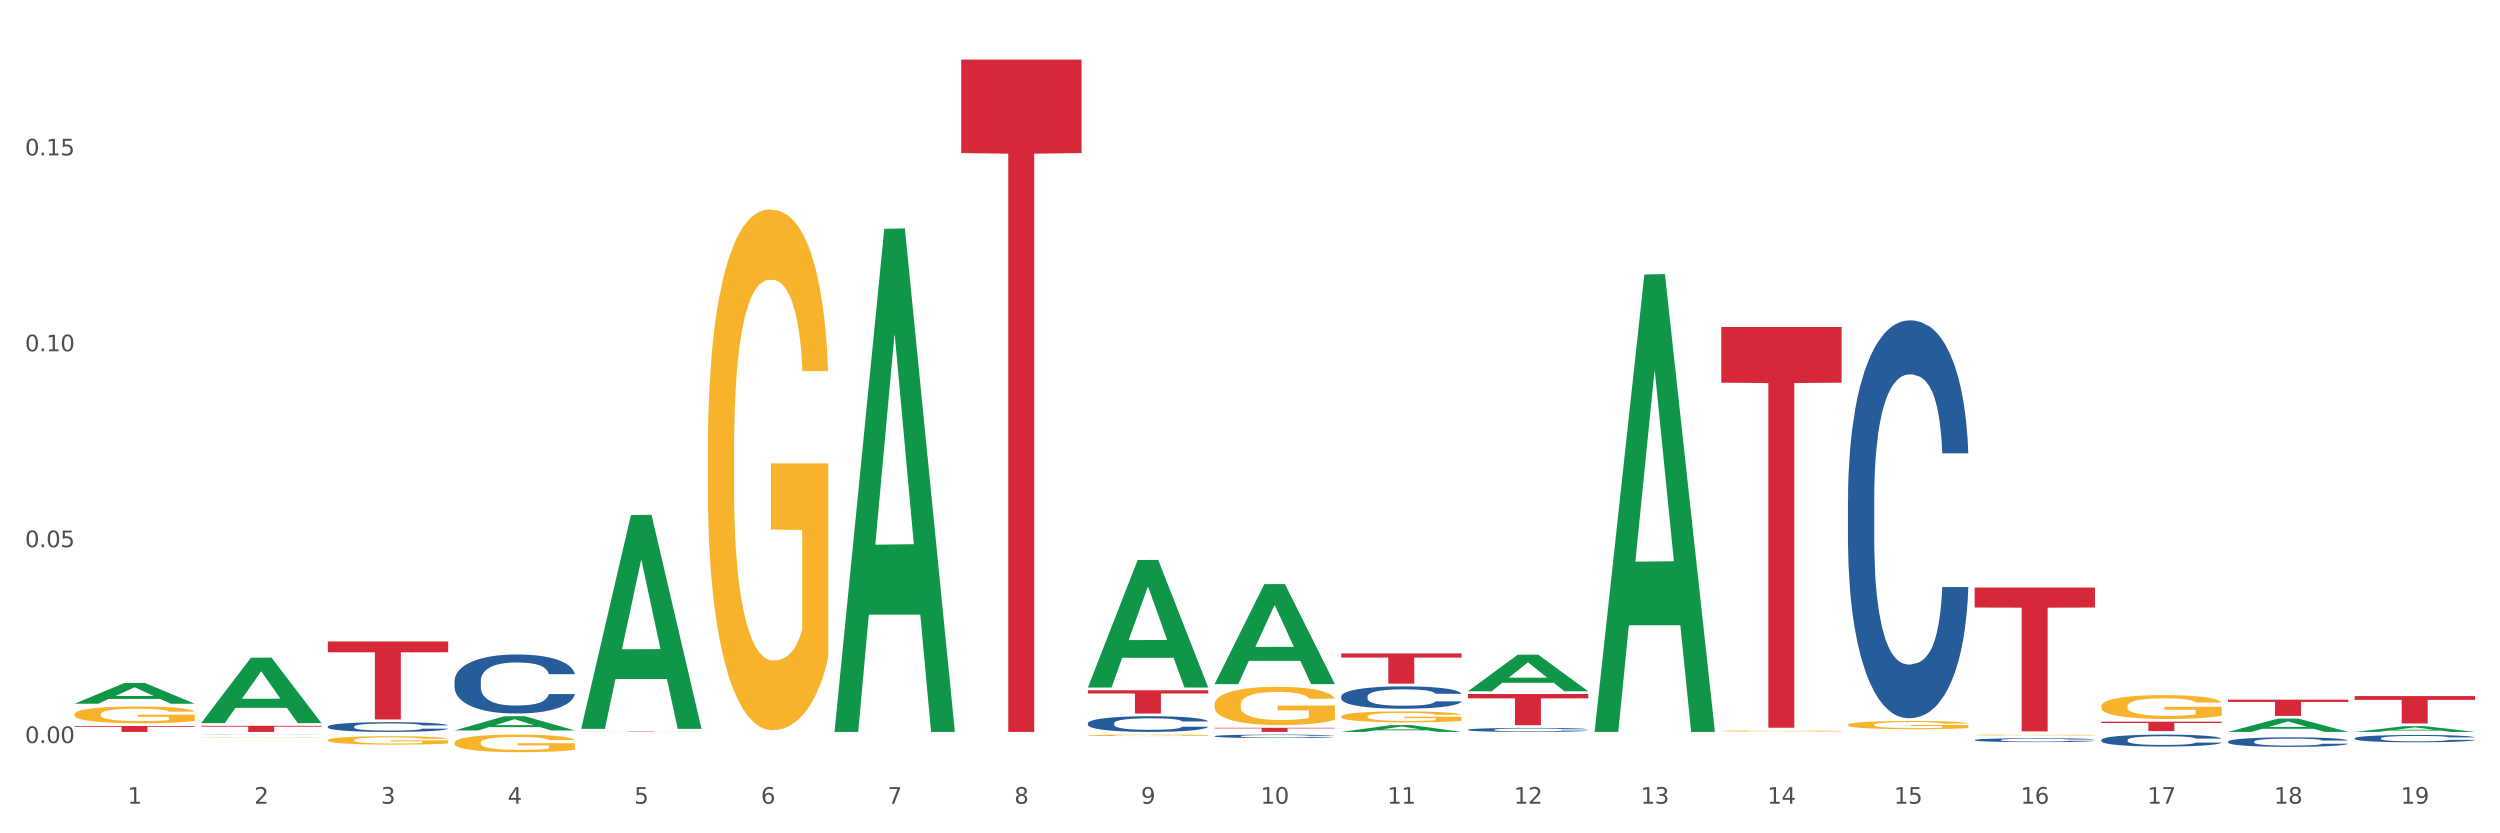 <?xml version="1.0" encoding="utf-8" standalone="no"?>
<!DOCTYPE svg PUBLIC "-//W3C//DTD SVG 1.1//EN"
  "http://www.w3.org/Graphics/SVG/1.1/DTD/svg11.dtd">
<svg xmlns:xlink="http://www.w3.org/1999/xlink" width="1080pt" height="360pt" viewBox="0 0 1080 360" xmlns="http://www.w3.org/2000/svg" version="1.1">
 <rect x="0" y="0" width="1080" height="360" fill="#333333" stroke="none"/>
 <defs>
  <style type="text/css">*{stroke-linejoin: round; stroke-linecap: butt}</style>
 </defs>
 <g id="figure_1">
  <g id="patch_1">
   <path d="M 0 360 
L 1080 360 
L 1080 0 
L 0 0 
z
" style="fill: #ffffff; stroke: #ffffff; stroke-linejoin: miter"/>
  </g>
  <g id="axes_1">
   <g id="matplotlib.axis_1">
    <g id="xtick_1">
     <g id="text_1">
      <!-- 1 -->
      <g style="fill: #4d4d4d" transform="translate(55.115 347.204) scale(0.096 -0.096)">
       <defs>
        <path id="DejaVuSans-31" d="M 794 531 
L 1825 531 
L 1825 4091 
L 703 3866 
L 703 4441 
L 1819 4666 
L 2450 4666 
L 2450 531 
L 3481 531 
L 3481 0 
L 794 0 
L 794 531 
z
" transform="scale(0.016)"/>
       </defs>
       <use xlink:href="#DejaVuSans-31"/>
      </g>
     </g>
    </g>
    <g id="xtick_2">
     <g id="text_2">
      <!-- 2 -->
      <g style="fill: #4d4d4d" transform="translate(109.839 347.204) scale(0.096 -0.096)">
       <defs>
        <path id="DejaVuSans-32" d="M 1228 531 
L 3431 531 
L 3431 0 
L 469 0 
L 469 531 
Q 828 903 1448 1529 
Q 2069 2156 2228 2338 
Q 2531 2678 2651 2914 
Q 2772 3150 2772 3378 
Q 2772 3750 2511 3984 
Q 2250 4219 1831 4219 
Q 1534 4219 1204 4116 
Q 875 4013 500 3803 
L 500 4441 
Q 881 4594 1212 4672 
Q 1544 4750 1819 4750 
Q 2544 4750 2975 4387 
Q 3406 4025 3406 3419 
Q 3406 3131 3298 2873 
Q 3191 2616 2906 2266 
Q 2828 2175 2409 1742 
Q 1991 1309 1228 531 
z
" transform="scale(0.016)"/>
       </defs>
       <use xlink:href="#DejaVuSans-32"/>
      </g>
     </g>
    </g>
    <g id="xtick_3">
     <g id="text_3">
      <!-- 3 -->
      <g style="fill: #4d4d4d" transform="translate(164.564 347.204) scale(0.096 -0.096)">
       <defs>
        <path id="DejaVuSans-33" d="M 2597 2516 
Q 3050 2419 3304 2112 
Q 3559 1806 3559 1356 
Q 3559 666 3084 287 
Q 2609 -91 1734 -91 
Q 1441 -91 1130 -33 
Q 819 25 488 141 
L 488 750 
Q 750 597 1062 519 
Q 1375 441 1716 441 
Q 2309 441 2620 675 
Q 2931 909 2931 1356 
Q 2931 1769 2642 2001 
Q 2353 2234 1838 2234 
L 1294 2234 
L 1294 2753 
L 1863 2753 
Q 2328 2753 2575 2939 
Q 2822 3125 2822 3475 
Q 2822 3834 2567 4026 
Q 2313 4219 1838 4219 
Q 1578 4219 1281 4162 
Q 984 4106 628 3988 
L 628 4550 
Q 988 4650 1302 4700 
Q 1616 4750 1894 4750 
Q 2613 4750 3031 4423 
Q 3450 4097 3450 3541 
Q 3450 3153 3228 2886 
Q 3006 2619 2597 2516 
z
" transform="scale(0.016)"/>
       </defs>
       <use xlink:href="#DejaVuSans-33"/>
      </g>
     </g>
    </g>
    <g id="xtick_4">
     <g id="text_4">
      <!-- 4 -->
      <g style="fill: #4d4d4d" transform="translate(219.288 347.204) scale(0.096 -0.096)">
       <defs>
        <path id="DejaVuSans-34" d="M 2419 4116 
L 825 1625 
L 2419 1625 
L 2419 4116 
z
M 2253 4666 
L 3047 4666 
L 3047 1625 
L 3713 1625 
L 3713 1100 
L 3047 1100 
L 3047 0 
L 2419 0 
L 2419 1100 
L 313 1100 
L 313 1709 
L 2253 4666 
z
" transform="scale(0.016)"/>
       </defs>
       <use xlink:href="#DejaVuSans-34"/>
      </g>
     </g>
    </g>
    <g id="xtick_5">
     <g id="text_5">
      <!-- 5 -->
      <g style="fill: #4d4d4d" transform="translate(274.012 347.204) scale(0.096 -0.096)">
       <defs>
        <path id="DejaVuSans-35" d="M 691 4666 
L 3169 4666 
L 3169 4134 
L 1269 4134 
L 1269 2991 
Q 1406 3038 1543 3061 
Q 1681 3084 1819 3084 
Q 2600 3084 3056 2656 
Q 3513 2228 3513 1497 
Q 3513 744 3044 326 
Q 2575 -91 1722 -91 
Q 1428 -91 1123 -41 
Q 819 9 494 109 
L 494 744 
Q 775 591 1075 516 
Q 1375 441 1709 441 
Q 2250 441 2565 725 
Q 2881 1009 2881 1497 
Q 2881 1984 2565 2268 
Q 2250 2553 1709 2553 
Q 1456 2553 1204 2497 
Q 953 2441 691 2322 
L 691 4666 
z
" transform="scale(0.016)"/>
       </defs>
       <use xlink:href="#DejaVuSans-35"/>
      </g>
     </g>
    </g>
    <g id="xtick_6">
     <g id="text_6">
      <!-- 6 -->
      <g style="fill: #4d4d4d" transform="translate(328.736 347.204) scale(0.096 -0.096)">
       <defs>
        <path id="DejaVuSans-36" d="M 2113 2584 
Q 1688 2584 1439 2293 
Q 1191 2003 1191 1497 
Q 1191 994 1439 701 
Q 1688 409 2113 409 
Q 2538 409 2786 701 
Q 3034 994 3034 1497 
Q 3034 2003 2786 2293 
Q 2538 2584 2113 2584 
z
M 3366 4563 
L 3366 3988 
Q 3128 4100 2886 4159 
Q 2644 4219 2406 4219 
Q 1781 4219 1451 3797 
Q 1122 3375 1075 2522 
Q 1259 2794 1537 2939 
Q 1816 3084 2150 3084 
Q 2853 3084 3261 2657 
Q 3669 2231 3669 1497 
Q 3669 778 3244 343 
Q 2819 -91 2113 -91 
Q 1303 -91 875 529 
Q 447 1150 447 2328 
Q 447 3434 972 4092 
Q 1497 4750 2381 4750 
Q 2619 4750 2861 4703 
Q 3103 4656 3366 4563 
z
" transform="scale(0.016)"/>
       </defs>
       <use xlink:href="#DejaVuSans-36"/>
      </g>
     </g>
    </g>
    <g id="xtick_7">
     <g id="text_7">
      <!-- 7 -->
      <g style="fill: #4d4d4d" transform="translate(383.461 347.204) scale(0.096 -0.096)">
       <defs>
        <path id="DejaVuSans-37" d="M 525 4666 
L 3525 4666 
L 3525 4397 
L 1831 0 
L 1172 0 
L 2766 4134 
L 525 4134 
L 525 4666 
z
" transform="scale(0.016)"/>
       </defs>
       <use xlink:href="#DejaVuSans-37"/>
      </g>
     </g>
    </g>
    <g id="xtick_8">
     <g id="text_8">
      <!-- 8 -->
      <g style="fill: #4d4d4d" transform="translate(438.185 347.204) scale(0.096 -0.096)">
       <defs>
        <path id="DejaVuSans-38" d="M 2034 2216 
Q 1584 2216 1326 1975 
Q 1069 1734 1069 1313 
Q 1069 891 1326 650 
Q 1584 409 2034 409 
Q 2484 409 2743 651 
Q 3003 894 3003 1313 
Q 3003 1734 2745 1975 
Q 2488 2216 2034 2216 
z
M 1403 2484 
Q 997 2584 770 2862 
Q 544 3141 544 3541 
Q 544 4100 942 4425 
Q 1341 4750 2034 4750 
Q 2731 4750 3128 4425 
Q 3525 4100 3525 3541 
Q 3525 3141 3298 2862 
Q 3072 2584 2669 2484 
Q 3125 2378 3379 2068 
Q 3634 1759 3634 1313 
Q 3634 634 3220 271 
Q 2806 -91 2034 -91 
Q 1263 -91 848 271 
Q 434 634 434 1313 
Q 434 1759 690 2068 
Q 947 2378 1403 2484 
z
M 1172 3481 
Q 1172 3119 1398 2916 
Q 1625 2713 2034 2713 
Q 2441 2713 2670 2916 
Q 2900 3119 2900 3481 
Q 2900 3844 2670 4047 
Q 2441 4250 2034 4250 
Q 1625 4250 1398 4047 
Q 1172 3844 1172 3481 
z
" transform="scale(0.016)"/>
       </defs>
       <use xlink:href="#DejaVuSans-38"/>
      </g>
     </g>
    </g>
    <g id="xtick_9">
     <g id="text_9">
      <!-- 9 -->
      <g style="fill: #4d4d4d" transform="translate(492.909 347.204) scale(0.096 -0.096)">
       <defs>
        <path id="DejaVuSans-39" d="M 703 97 
L 703 672 
Q 941 559 1184 500 
Q 1428 441 1663 441 
Q 2288 441 2617 861 
Q 2947 1281 2994 2138 
Q 2813 1869 2534 1725 
Q 2256 1581 1919 1581 
Q 1219 1581 811 2004 
Q 403 2428 403 3163 
Q 403 3881 828 4315 
Q 1253 4750 1959 4750 
Q 2769 4750 3195 4129 
Q 3622 3509 3622 2328 
Q 3622 1225 3098 567 
Q 2575 -91 1691 -91 
Q 1453 -91 1209 -44 
Q 966 3 703 97 
z
M 1959 2075 
Q 2384 2075 2632 2365 
Q 2881 2656 2881 3163 
Q 2881 3666 2632 3958 
Q 2384 4250 1959 4250 
Q 1534 4250 1286 3958 
Q 1038 3666 1038 3163 
Q 1038 2656 1286 2365 
Q 1534 2075 1959 2075 
z
" transform="scale(0.016)"/>
       </defs>
       <use xlink:href="#DejaVuSans-39"/>
      </g>
     </g>
    </g>
    <g id="xtick_10">
     <g id="text_10">
      <!-- 10 -->
      <g style="fill: #4d4d4d" transform="translate(544.58 347.204) scale(0.096 -0.096)">
       <defs>
        <path id="DejaVuSans-30" d="M 2034 4250 
Q 1547 4250 1301 3770 
Q 1056 3291 1056 2328 
Q 1056 1369 1301 889 
Q 1547 409 2034 409 
Q 2525 409 2770 889 
Q 3016 1369 3016 2328 
Q 3016 3291 2770 3770 
Q 2525 4250 2034 4250 
z
M 2034 4750 
Q 2819 4750 3233 4129 
Q 3647 3509 3647 2328 
Q 3647 1150 3233 529 
Q 2819 -91 2034 -91 
Q 1250 -91 836 529 
Q 422 1150 422 2328 
Q 422 3509 836 4129 
Q 1250 4750 2034 4750 
z
" transform="scale(0.016)"/>
       </defs>
       <use xlink:href="#DejaVuSans-31"/>
       <use xlink:href="#DejaVuSans-30" transform="translate(63.623 0)"/>
      </g>
     </g>
    </g>
    <g id="xtick_11">
     <g id="text_11">
      <!-- 11 -->
      <g style="fill: #4d4d4d" transform="translate(599.304 347.204) scale(0.096 -0.096)">
       <use xlink:href="#DejaVuSans-31"/>
       <use xlink:href="#DejaVuSans-31" transform="translate(63.623 0)"/>
      </g>
     </g>
    </g>
    <g id="xtick_12">
     <g id="text_12">
      <!-- 12 -->
      <g style="fill: #4d4d4d" transform="translate(654.028 347.204) scale(0.096 -0.096)">
       <use xlink:href="#DejaVuSans-31"/>
       <use xlink:href="#DejaVuSans-32" transform="translate(63.623 0)"/>
      </g>
     </g>
    </g>
    <g id="xtick_13">
     <g id="text_13">
      <!-- 13 -->
      <g style="fill: #4d4d4d" transform="translate(708.752 347.204) scale(0.096 -0.096)">
       <use xlink:href="#DejaVuSans-31"/>
       <use xlink:href="#DejaVuSans-33" transform="translate(63.623 0)"/>
      </g>
     </g>
    </g>
    <g id="xtick_14">
     <g id="text_14">
      <!-- 14 -->
      <g style="fill: #4d4d4d" transform="translate(763.477 347.204) scale(0.096 -0.096)">
       <use xlink:href="#DejaVuSans-31"/>
       <use xlink:href="#DejaVuSans-34" transform="translate(63.623 0)"/>
      </g>
     </g>
    </g>
    <g id="xtick_15">
     <g id="text_15">
      <!-- 15 -->
      <g style="fill: #4d4d4d" transform="translate(818.201 347.204) scale(0.096 -0.096)">
       <use xlink:href="#DejaVuSans-31"/>
       <use xlink:href="#DejaVuSans-35" transform="translate(63.623 0)"/>
      </g>
     </g>
    </g>
    <g id="xtick_16">
     <g id="text_16">
      <!-- 16 -->
      <g style="fill: #4d4d4d" transform="translate(872.925 347.204) scale(0.096 -0.096)">
       <use xlink:href="#DejaVuSans-31"/>
       <use xlink:href="#DejaVuSans-36" transform="translate(63.623 0)"/>
      </g>
     </g>
    </g>
    <g id="xtick_17">
     <g id="text_17">
      <!-- 17 -->
      <g style="fill: #4d4d4d" transform="translate(927.649 347.204) scale(0.096 -0.096)">
       <use xlink:href="#DejaVuSans-31"/>
       <use xlink:href="#DejaVuSans-37" transform="translate(63.623 0)"/>
      </g>
     </g>
    </g>
    <g id="xtick_18">
     <g id="text_18">
      <!-- 18 -->
      <g style="fill: #4d4d4d" transform="translate(982.374 347.204) scale(0.096 -0.096)">
       <use xlink:href="#DejaVuSans-31"/>
       <use xlink:href="#DejaVuSans-38" transform="translate(63.623 0)"/>
      </g>
     </g>
    </g>
    <g id="xtick_19">
     <g id="text_19">
      <!-- 19 -->
      <g style="fill: #4d4d4d" transform="translate(1037.098 347.204) scale(0.096 -0.096)">
       <use xlink:href="#DejaVuSans-31"/>
       <use xlink:href="#DejaVuSans-39" transform="translate(63.623 0)"/>
      </g>
     </g>
    </g>
    <g id="xtick_20"/>
    <g id="xtick_21"/>
    <g id="xtick_22"/>
    <g id="xtick_23"/>
    <g id="xtick_24"/>
    <g id="xtick_25"/>
    <g id="xtick_26"/>
    <g id="xtick_27"/>
    <g id="xtick_28"/>
    <g id="xtick_29"/>
    <g id="xtick_30"/>
    <g id="xtick_31"/>
    <g id="xtick_32"/>
    <g id="xtick_33"/>
    <g id="xtick_34"/>
    <g id="xtick_35"/>
    <g id="xtick_36"/>
    <g id="xtick_37"/>
   </g>
   <g id="matplotlib.axis_2">
    <g id="ytick_1">
     <g id="text_20">
      <!-- 0.00 -->
      <g style="fill: #4d4d4d" transform="translate(10.8 320.997) scale(0.096 -0.096)">
       <defs>
        <path id="DejaVuSans-2e" d="M 684 794 
L 1344 794 
L 1344 0 
L 684 0 
L 684 794 
z
" transform="scale(0.016)"/>
       </defs>
       <use xlink:href="#DejaVuSans-30"/>
       <use xlink:href="#DejaVuSans-2e" transform="translate(63.623 0)"/>
       <use xlink:href="#DejaVuSans-30" transform="translate(95.41 0)"/>
       <use xlink:href="#DejaVuSans-30" transform="translate(159.033 0)"/>
      </g>
     </g>
    </g>
    <g id="ytick_2">
     <g id="text_21">
      <!-- 0.05 -->
      <g style="fill: #4d4d4d" transform="translate(10.8 236.379) scale(0.096 -0.096)">
       <use xlink:href="#DejaVuSans-30"/>
       <use xlink:href="#DejaVuSans-2e" transform="translate(63.623 0)"/>
       <use xlink:href="#DejaVuSans-30" transform="translate(95.41 0)"/>
       <use xlink:href="#DejaVuSans-35" transform="translate(159.033 0)"/>
      </g>
     </g>
    </g>
    <g id="ytick_3">
     <g id="text_22">
      <!-- 0.10 -->
      <g style="fill: #4d4d4d" transform="translate(10.8 151.761) scale(0.096 -0.096)">
       <use xlink:href="#DejaVuSans-30"/>
       <use xlink:href="#DejaVuSans-2e" transform="translate(63.623 0)"/>
       <use xlink:href="#DejaVuSans-31" transform="translate(95.41 0)"/>
       <use xlink:href="#DejaVuSans-30" transform="translate(159.033 0)"/>
      </g>
     </g>
    </g>
    <g id="ytick_4">
     <g id="text_23">
      <!-- 0.15 -->
      <g style="fill: #4d4d4d" transform="translate(10.8 67.143) scale(0.096 -0.096)">
       <use xlink:href="#DejaVuSans-30"/>
       <use xlink:href="#DejaVuSans-2e" transform="translate(63.623 0)"/>
       <use xlink:href="#DejaVuSans-31" transform="translate(95.41 0)"/>
       <use xlink:href="#DejaVuSans-35" transform="translate(159.033 0)"/>
      </g>
     </g>
    </g>
    <g id="ytick_5"/>
    <g id="ytick_6"/>
    <g id="ytick_7"/>
    <g id="ytick_8"/>
   </g>
   <g id="PolyCollection_1">
    <path d="M 86.899 313.551 
L 138.887 313.551 
L 138.887 313.917 
L 118.437 313.92 
L 118.437 316.184 
L 107.226 316.184 
L 107.226 313.92 
L 86.899 313.917 
L 86.899 313.554 
L 86.899 313.551 
z
" clip-path="url(#p6df41efbeb)" style="fill: #d62839"/>
    <path d="M 141.624 277.106 
L 193.612 277.106 
L 193.612 281.789 
L 173.161 281.821 
L 173.161 310.807 
L 161.951 310.807 
L 161.951 281.821 
L 141.624 281.789 
L 141.624 277.137 
L 141.624 277.106 
z
" clip-path="url(#p6df41efbeb)" style="fill: #d62839"/>
    <path d="M 32.175 313.63 
L 84.163 313.63 
L 84.163 313.985 
L 63.713 313.987 
L 63.713 316.184 
L 52.502 316.184 
L 52.502 313.987 
L 32.175 313.985 
L 32.175 313.633 
L 32.175 313.63 
z
" clip-path="url(#p6df41efbeb)" style="fill: #d62839"/>
    <path d="M 579.418 282.265 
L 631.406 282.265 
L 631.406 284.082 
L 610.956 284.094 
L 610.956 295.34 
L 599.745 295.34 
L 599.745 284.094 
L 579.418 284.082 
L 579.418 282.277 
L 579.418 282.265 
z
" clip-path="url(#p6df41efbeb)" style="fill: #d62839"/>
    <path d="M 524.693 314.41 
L 576.682 314.41 
L 576.682 314.656 
L 556.231 314.658 
L 556.231 316.184 
L 545.021 316.184 
L 545.021 314.658 
L 524.693 314.656 
L 524.693 314.412 
L 524.693 314.41 
z
" clip-path="url(#p6df41efbeb)" style="fill: #d62839"/>
    <path d="M 469.969 298.187 
L 521.957 298.187 
L 521.957 299.584 
L 501.507 299.593 
L 501.507 308.237 
L 490.296 308.237 
L 490.296 299.593 
L 469.969 299.584 
L 469.969 298.196 
L 469.969 298.187 
z
" clip-path="url(#p6df41efbeb)" style="fill: #d62839"/>
    <path d="M 415.245 25.759 
L 467.233 25.759 
L 467.233 66.119 
L 446.783 66.392 
L 446.783 316.184 
L 435.572 316.184 
L 435.572 66.392 
L 415.245 66.119 
L 415.245 26.032 
L 415.245 25.759 
z
" clip-path="url(#p6df41efbeb)" style="fill: #d62839"/>
    <path d="M 251.072 316.027 
L 303.06 316.027 
L 303.06 316.049 
L 282.61 316.049 
L 282.61 316.184 
L 271.399 316.184 
L 271.399 316.049 
L 251.072 316.049 
L 251.072 316.027 
L 251.072 316.027 
z
" clip-path="url(#p6df41efbeb)" style="fill: #d62839"/>
    <path d="M 743.591 141.268 
L 795.579 141.268 
L 795.579 165.326 
L 775.128 165.489 
L 775.128 314.388 
L 763.918 314.388 
L 763.918 165.489 
L 743.591 165.326 
L 743.591 141.431 
L 743.591 141.268 
z
" clip-path="url(#p6df41efbeb)" style="fill: #d62839"/>
    <path d="M 634.142 299.819 
L 686.13 299.819 
L 686.13 301.692 
L 665.68 301.705 
L 665.68 313.3 
L 654.469 313.3 
L 654.469 301.705 
L 634.142 301.692 
L 634.142 299.832 
L 634.142 299.819 
z
" clip-path="url(#p6df41efbeb)" style="fill: #d62839"/>
    <path d="M 32.175 304.01 
L 32.229 304.002 
L 53.667 295.043 
L 62.564 295.035 
L 84.163 304.027 
L 73.873 304.027 
L 69.21 301.933 
L 47.075 301.933 
L 46.914 301.967 
L 42.412 304.027 
L 32.175 304.027 
L 32.175 304.01 
L 49.862 300.683 
L 66.423 300.675 
L 58.223 296.951 
L 58.115 296.934 
L 58.008 296.96 
L 49.808 300.675 
L 49.862 300.683 
L 32.175 304.01 
z
" clip-path="url(#p6df41efbeb)" style="fill: #109648"/>
    <path d="M 86.899 312.332 
L 86.953 312.305 
L 108.391 284.114 
L 117.288 284.087 
L 138.887 312.385 
L 128.597 312.385 
L 123.934 305.796 
L 101.799 305.796 
L 101.638 305.902 
L 97.136 312.385 
L 86.899 312.385 
L 86.899 312.332 
L 104.586 301.863 
L 121.147 301.836 
L 112.947 290.119 
L 112.84 290.066 
L 112.733 290.145 
L 104.532 301.836 
L 104.586 301.863 
L 86.899 312.332 
z
" clip-path="url(#p6df41efbeb)" style="fill: #109648"/>
    <path d="M 1017.212 300.696 
L 1069.2 300.696 
L 1069.2 302.341 
L 1048.75 302.352 
L 1048.75 312.532 
L 1037.539 312.532 
L 1037.539 302.352 
L 1017.212 302.341 
L 1017.212 300.708 
L 1017.212 300.696 
z
" clip-path="url(#p6df41efbeb)" style="fill: #d62839"/>
    <path d="M 469.969 317.649 
L 470.031 317.649 
L 470.031 317.627 
L 470.153 317.609 
L 470.767 317.565 
L 471.688 317.528 
L 472.363 317.508 
L 473.038 317.492 
L 473.836 317.476 
L 474.818 317.46 
L 476.598 317.436 
L 477.703 317.423 
L 479.053 317.41 
L 481.508 317.391 
L 483.288 317.381 
L 485.13 317.372 
L 488.137 317.361 
L 490.102 317.356 
L 492.188 317.353 
L 494.705 317.351 
L 496.608 317.35 
L 500.781 317.352 
L 504.341 317.357 
L 506.06 317.361 
L 508.27 317.368 
L 509.436 317.373 
L 511.339 317.382 
L 513.303 317.395 
L 514.653 317.406 
L 516.679 317.426 
L 518.213 317.446 
L 519.625 317.471 
L 520.361 317.488 
L 520.914 317.504 
L 521.405 317.522 
L 521.896 317.551 
L 510.848 317.551 
L 510.418 317.53 
L 509.743 317.511 
L 508.761 317.492 
L 507.901 317.48 
L 506.428 317.465 
L 505.078 317.456 
L 503.666 317.449 
L 501.948 317.443 
L 500.597 317.44 
L 498.695 317.437 
L 494.95 317.438 
L 492.434 317.443 
L 490.715 317.449 
L 489.61 317.454 
L 488.628 317.46 
L 487.524 317.468 
L 486.235 317.481 
L 485.314 317.492 
L 484.393 317.506 
L 483.657 317.52 
L 482.982 317.537 
L 482.429 317.555 
L 481.999 317.573 
L 481.631 317.595 
L 481.324 317.633 
L 481.324 317.714 
L 481.447 317.732 
L 481.754 317.756 
L 482.122 317.774 
L 482.736 317.796 
L 483.288 317.811 
L 484.332 317.832 
L 485.498 317.85 
L 486.419 317.861 
L 487.339 317.871 
L 488.935 317.884 
L 490.715 317.895 
L 492.25 317.901 
L 494.337 317.907 
L 495.748 317.909 
L 496.976 317.911 
L 499.984 317.911 
L 502.132 317.909 
L 504.526 317.905 
L 506.367 317.899 
L 507.901 317.893 
L 509.62 317.882 
L 510.725 317.872 
L 510.725 317.748 
L 497.221 317.748 
L 497.221 317.666 
L 521.957 317.666 
L 521.957 317.907 
L 520.914 317.919 
L 519.748 317.931 
L 518.52 317.941 
L 516.679 317.953 
L 514.469 317.965 
L 512.505 317.973 
L 510.418 317.98 
L 507.963 317.987 
L 504.771 317.993 
L 502.807 317.995 
L 500.352 317.997 
L 497.467 317.997 
L 494.95 317.996 
L 492.495 317.993 
L 489.917 317.988 
L 487.401 317.98 
L 485.498 317.973 
L 483.595 317.963 
L 481.57 317.951 
L 479.974 317.939 
L 478.746 317.928 
L 477.396 317.915 
L 475.923 317.897 
L 474.818 317.881 
L 473.836 317.864 
L 472.793 317.843 
L 472.056 317.825 
L 471.32 317.802 
L 470.89 317.785 
L 470.399 317.758 
L 470.031 317.721 
L 469.969 317.649 
z
" clip-path="url(#p6df41efbeb)" style="fill: #f7b32b"/>
    <path d="M 579.418 309.522 
L 579.479 309.517 
L 579.479 309.362 
L 579.602 309.227 
L 580.216 308.902 
L 581.136 308.634 
L 581.812 308.491 
L 582.487 308.374 
L 583.285 308.257 
L 584.267 308.136 
L 586.047 307.958 
L 587.152 307.867 
L 588.502 307.772 
L 590.957 307.633 
L 592.737 307.555 
L 594.578 307.49 
L 597.586 307.412 
L 599.55 307.378 
L 601.637 307.352 
L 604.154 307.334 
L 606.056 307.33 
L 610.23 307.343 
L 613.79 307.382 
L 615.509 307.412 
L 617.718 307.464 
L 618.884 307.499 
L 620.787 307.568 
L 622.751 307.659 
L 624.102 307.737 
L 626.127 307.885 
L 627.662 308.032 
L 629.073 308.214 
L 629.81 308.339 
L 630.362 308.456 
L 630.853 308.591 
L 631.344 308.803 
L 620.296 308.803 
L 619.867 308.651 
L 619.191 308.508 
L 618.209 308.37 
L 617.35 308.283 
L 615.877 308.175 
L 614.527 308.105 
L 613.115 308.053 
L 611.396 308.01 
L 610.046 307.989 
L 608.143 307.971 
L 604.399 307.976 
L 601.882 308.01 
L 600.164 308.053 
L 599.059 308.092 
L 598.077 308.136 
L 596.972 308.196 
L 595.683 308.287 
L 594.763 308.37 
L 593.842 308.474 
L 593.105 308.578 
L 592.43 308.699 
L 591.878 308.829 
L 591.448 308.963 
L 591.08 309.128 
L 590.773 309.401 
L 590.773 309.994 
L 590.896 310.128 
L 591.203 310.306 
L 591.571 310.44 
L 592.185 310.6 
L 592.737 310.709 
L 593.78 310.865 
L 594.947 310.994 
L 595.867 311.077 
L 596.788 311.146 
L 598.384 311.241 
L 600.164 311.319 
L 601.698 311.367 
L 603.785 311.41 
L 605.197 311.428 
L 606.425 311.436 
L 609.432 311.436 
L 611.58 311.423 
L 613.974 311.393 
L 615.816 311.354 
L 617.35 311.306 
L 619.069 311.228 
L 620.173 311.155 
L 620.173 310.249 
L 606.67 310.245 
L 606.67 309.643 
L 631.406 309.643 
L 631.406 311.41 
L 630.362 311.501 
L 629.196 311.584 
L 627.969 311.657 
L 626.127 311.748 
L 623.918 311.835 
L 621.953 311.895 
L 619.867 311.947 
L 617.411 311.995 
L 614.22 312.038 
L 612.256 312.056 
L 609.8 312.069 
L 606.916 312.073 
L 604.399 312.064 
L 601.944 312.043 
L 599.366 312.004 
L 596.849 311.947 
L 594.947 311.891 
L 593.044 311.822 
L 591.018 311.731 
L 589.423 311.644 
L 588.195 311.566 
L 586.845 311.467 
L 585.372 311.337 
L 584.267 311.22 
L 583.285 311.098 
L 582.241 310.943 
L 581.505 310.808 
L 580.768 310.639 
L 580.338 310.514 
L 579.847 310.319 
L 579.479 310.046 
L 579.418 309.522 
z
" clip-path="url(#p6df41efbeb)" style="fill: #f7b32b"/>
    <path d="M 524.693 304.357 
L 524.755 304.342 
L 524.755 303.799 
L 524.878 303.331 
L 525.491 302.2 
L 526.412 301.264 
L 527.087 300.766 
L 527.762 300.359 
L 528.56 299.952 
L 529.542 299.529 
L 531.322 298.911 
L 532.427 298.594 
L 533.778 298.262 
L 536.233 297.779 
L 538.013 297.508 
L 539.854 297.281 
L 542.862 297.01 
L 544.826 296.889 
L 546.913 296.799 
L 549.429 296.738 
L 551.332 296.723 
L 555.506 296.768 
L 559.066 296.904 
L 560.784 297.01 
L 562.994 297.191 
L 564.16 297.312 
L 566.063 297.553 
L 568.027 297.87 
L 569.377 298.141 
L 571.403 298.654 
L 572.937 299.167 
L 574.349 299.801 
L 575.086 300.238 
L 575.638 300.646 
L 576.129 301.113 
L 576.62 301.853 
L 565.572 301.853 
L 565.142 301.325 
L 564.467 300.827 
L 563.485 300.344 
L 562.626 300.042 
L 561.153 299.665 
L 559.802 299.424 
L 558.391 299.243 
L 556.672 299.092 
L 555.322 299.016 
L 553.419 298.956 
L 549.675 298.971 
L 547.158 299.092 
L 545.44 299.243 
L 544.335 299.378 
L 543.353 299.529 
L 542.248 299.741 
L 540.959 300.057 
L 540.038 300.344 
L 539.118 300.706 
L 538.381 301.068 
L 537.706 301.491 
L 537.153 301.943 
L 536.724 302.411 
L 536.355 302.984 
L 536.049 303.935 
L 536.049 306.002 
L 536.171 306.469 
L 536.478 307.088 
L 536.847 307.556 
L 537.46 308.114 
L 538.013 308.491 
L 539.056 309.034 
L 540.222 309.487 
L 541.143 309.774 
L 542.064 310.015 
L 543.66 310.347 
L 545.44 310.618 
L 546.974 310.784 
L 549.061 310.935 
L 550.473 310.996 
L 551.7 311.026 
L 554.708 311.026 
L 556.856 310.98 
L 559.25 310.875 
L 561.091 310.739 
L 562.626 310.573 
L 564.344 310.302 
L 565.449 310.045 
L 565.449 306.892 
L 551.946 306.877 
L 551.946 304.78 
L 576.682 304.78 
L 576.682 310.935 
L 575.638 311.252 
L 574.472 311.539 
L 573.244 311.795 
L 571.403 312.112 
L 569.193 312.414 
L 567.229 312.625 
L 565.142 312.806 
L 562.687 312.972 
L 559.495 313.123 
L 557.531 313.183 
L 555.076 313.228 
L 552.191 313.244 
L 549.675 313.213 
L 547.22 313.138 
L 544.642 313.002 
L 542.125 312.806 
L 540.222 312.61 
L 538.32 312.368 
L 536.294 312.052 
L 534.698 311.75 
L 533.471 311.478 
L 532.12 311.131 
L 530.647 310.679 
L 529.542 310.271 
L 528.56 309.849 
L 527.517 309.306 
L 526.78 308.838 
L 526.044 308.25 
L 525.614 307.812 
L 525.123 307.133 
L 524.755 306.183 
L 524.693 304.357 
z
" clip-path="url(#p6df41efbeb)" style="fill: #f7b32b"/>
    <path d="M 853.039 317.533 
L 853.1 317.533 
L 853.1 317.52 
L 853.223 317.509 
L 853.837 317.481 
L 854.758 317.459 
L 855.433 317.447 
L 856.108 317.437 
L 856.906 317.427 
L 857.888 317.417 
L 859.668 317.402 
L 860.773 317.395 
L 862.123 317.387 
L 864.578 317.375 
L 866.358 317.369 
L 868.2 317.363 
L 871.207 317.357 
L 873.171 317.354 
L 875.258 317.352 
L 877.775 317.35 
L 879.678 317.35 
L 883.851 317.351 
L 887.411 317.354 
L 889.13 317.357 
L 891.34 317.361 
L 892.506 317.364 
L 894.409 317.37 
L 896.373 317.377 
L 897.723 317.384 
L 899.749 317.396 
L 901.283 317.409 
L 902.695 317.424 
L 903.431 317.434 
L 903.984 317.444 
L 904.475 317.455 
L 904.966 317.473 
L 893.918 317.473 
L 893.488 317.46 
L 892.813 317.448 
L 891.831 317.437 
L 890.971 317.43 
L 889.498 317.421 
L 888.148 317.415 
L 886.736 317.41 
L 885.018 317.407 
L 883.667 317.405 
L 881.765 317.404 
L 878.02 317.404 
L 875.504 317.407 
L 873.785 317.41 
L 872.68 317.414 
L 871.698 317.417 
L 870.594 317.422 
L 869.305 317.43 
L 868.384 317.437 
L 867.463 317.446 
L 866.727 317.454 
L 866.051 317.464 
L 865.499 317.475 
L 865.069 317.486 
L 864.701 317.5 
L 864.394 317.523 
L 864.394 317.573 
L 864.517 317.584 
L 864.824 317.599 
L 865.192 317.61 
L 865.806 317.623 
L 866.358 317.632 
L 867.402 317.645 
L 868.568 317.656 
L 869.489 317.663 
L 870.409 317.669 
L 872.005 317.677 
L 873.785 317.683 
L 875.32 317.687 
L 877.407 317.691 
L 878.818 317.692 
L 880.046 317.693 
L 883.053 317.693 
L 885.202 317.692 
L 887.596 317.69 
L 889.437 317.686 
L 890.971 317.682 
L 892.69 317.676 
L 893.795 317.67 
L 893.795 317.594 
L 880.291 317.594 
L 880.291 317.543 
L 905.027 317.543 
L 905.027 317.691 
L 903.984 317.699 
L 902.818 317.705 
L 901.59 317.712 
L 899.749 317.719 
L 897.539 317.726 
L 895.575 317.732 
L 893.488 317.736 
L 891.033 317.74 
L 887.841 317.744 
L 885.877 317.745 
L 883.422 317.746 
L 880.537 317.746 
L 878.02 317.746 
L 875.565 317.744 
L 872.987 317.741 
L 870.471 317.736 
L 868.568 317.731 
L 866.665 317.725 
L 864.64 317.718 
L 863.044 317.711 
L 861.816 317.704 
L 860.466 317.696 
L 858.993 317.685 
L 857.888 317.675 
L 856.906 317.665 
L 855.863 317.652 
L 855.126 317.641 
L 854.389 317.627 
L 853.96 317.616 
L 853.469 317.6 
L 853.1 317.577 
L 853.039 317.533 
z
" clip-path="url(#p6df41efbeb)" style="fill: #f7b32b"/>
    <path d="M 907.763 305.061 
L 907.825 305.051 
L 907.825 304.712 
L 907.948 304.42 
L 908.561 303.714 
L 909.482 303.131 
L 910.157 302.82 
L 910.832 302.566 
L 911.63 302.311 
L 912.612 302.048 
L 914.392 301.662 
L 915.497 301.464 
L 916.847 301.257 
L 919.303 300.956 
L 921.083 300.786 
L 922.924 300.645 
L 925.932 300.475 
L 927.896 300.4 
L 929.983 300.344 
L 932.499 300.306 
L 934.402 300.296 
L 938.576 300.325 
L 942.136 300.409 
L 943.854 300.475 
L 946.064 300.588 
L 947.23 300.664 
L 949.133 300.814 
L 951.097 301.012 
L 952.447 301.182 
L 954.473 301.502 
L 956.007 301.822 
L 957.419 302.217 
L 958.156 302.49 
L 958.708 302.744 
L 959.199 303.036 
L 959.69 303.498 
L 948.642 303.498 
L 948.212 303.168 
L 947.537 302.857 
L 946.555 302.556 
L 945.696 302.368 
L 944.223 302.132 
L 942.872 301.982 
L 941.46 301.869 
L 939.742 301.775 
L 938.392 301.728 
L 936.489 301.69 
L 932.745 301.699 
L 930.228 301.775 
L 928.51 301.869 
L 927.405 301.954 
L 926.423 302.048 
L 925.318 302.18 
L 924.029 302.377 
L 923.108 302.556 
L 922.187 302.782 
L 921.451 303.008 
L 920.776 303.272 
L 920.223 303.554 
L 919.794 303.846 
L 919.425 304.204 
L 919.119 304.797 
L 919.119 306.087 
L 919.241 306.379 
L 919.548 306.765 
L 919.916 307.057 
L 920.53 307.405 
L 921.083 307.641 
L 922.126 307.979 
L 923.292 308.262 
L 924.213 308.441 
L 925.134 308.591 
L 926.73 308.799 
L 928.51 308.968 
L 930.044 309.072 
L 932.131 309.166 
L 933.543 309.203 
L 934.77 309.222 
L 937.778 309.222 
L 939.926 309.194 
L 942.32 309.128 
L 944.161 309.043 
L 945.696 308.94 
L 947.414 308.77 
L 948.519 308.61 
L 948.519 306.642 
L 935.016 306.633 
L 935.016 305.324 
L 959.751 305.324 
L 959.751 309.166 
L 958.708 309.364 
L 957.542 309.542 
L 956.314 309.703 
L 954.473 309.9 
L 952.263 310.089 
L 950.299 310.22 
L 948.212 310.333 
L 945.757 310.437 
L 942.565 310.531 
L 940.601 310.569 
L 938.146 310.597 
L 935.261 310.606 
L 932.745 310.588 
L 930.29 310.54 
L 927.712 310.456 
L 925.195 310.333 
L 923.292 310.211 
L 921.39 310.06 
L 919.364 309.863 
L 917.768 309.674 
L 916.541 309.505 
L 915.19 309.288 
L 913.717 309.006 
L 912.612 308.752 
L 911.63 308.488 
L 910.587 308.149 
L 909.85 307.857 
L 909.114 307.49 
L 908.684 307.217 
L 908.193 306.793 
L 907.825 306.2 
L 907.763 305.061 
z
" clip-path="url(#p6df41efbeb)" style="fill: #f7b32b"/>
    <path d="M 743.591 315.77 
L 743.652 315.77 
L 743.652 315.755 
L 743.775 315.741 
L 744.388 315.709 
L 745.309 315.683 
L 745.984 315.669 
L 746.66 315.657 
L 747.457 315.646 
L 748.44 315.634 
L 750.22 315.616 
L 751.324 315.607 
L 752.675 315.598 
L 755.13 315.584 
L 756.91 315.576 
L 758.751 315.57 
L 761.759 315.562 
L 763.723 315.559 
L 765.81 315.556 
L 768.326 315.555 
L 770.229 315.554 
L 774.403 315.555 
L 777.963 315.559 
L 779.681 315.562 
L 781.891 315.567 
L 783.057 315.571 
L 784.96 315.578 
L 786.924 315.587 
L 788.275 315.594 
L 790.3 315.609 
L 791.835 315.623 
L 793.246 315.641 
L 793.983 315.654 
L 794.535 315.665 
L 795.026 315.679 
L 795.517 315.699 
L 784.469 315.699 
L 784.039 315.685 
L 783.364 315.67 
L 782.382 315.657 
L 781.523 315.648 
L 780.05 315.637 
L 778.699 315.631 
L 777.288 315.626 
L 775.569 315.621 
L 774.219 315.619 
L 772.316 315.617 
L 768.572 315.618 
L 766.055 315.621 
L 764.337 315.626 
L 763.232 315.629 
L 762.25 315.634 
L 761.145 315.64 
L 759.856 315.649 
L 758.935 315.657 
L 758.015 315.667 
L 757.278 315.677 
L 756.603 315.689 
L 756.051 315.702 
L 755.621 315.715 
L 755.253 315.732 
L 754.946 315.758 
L 754.946 315.817 
L 755.068 315.83 
L 755.375 315.848 
L 755.744 315.861 
L 756.357 315.877 
L 756.91 315.888 
L 757.953 315.903 
L 759.119 315.916 
L 760.04 315.924 
L 760.961 315.931 
L 762.557 315.94 
L 764.337 315.948 
L 765.871 315.953 
L 767.958 315.957 
L 769.37 315.959 
L 770.597 315.959 
L 773.605 315.959 
L 775.753 315.958 
L 778.147 315.955 
L 779.988 315.951 
L 781.523 315.947 
L 783.241 315.939 
L 784.346 315.932 
L 784.346 315.842 
L 770.843 315.842 
L 770.843 315.782 
L 795.579 315.782 
L 795.579 315.957 
L 794.535 315.966 
L 793.369 315.974 
L 792.141 315.981 
L 790.3 315.99 
L 788.09 315.999 
L 786.126 316.005 
L 784.039 316.01 
L 781.584 316.015 
L 778.392 316.019 
L 776.428 316.021 
L 773.973 316.022 
L 771.088 316.022 
L 768.572 316.021 
L 766.117 316.019 
L 763.539 316.015 
L 761.022 316.01 
L 759.119 316.004 
L 757.217 315.998 
L 755.191 315.989 
L 753.595 315.98 
L 752.368 315.972 
L 751.017 315.962 
L 749.544 315.95 
L 748.44 315.938 
L 747.457 315.926 
L 746.414 315.911 
L 745.677 315.897 
L 744.941 315.881 
L 744.511 315.868 
L 744.02 315.849 
L 743.652 315.822 
L 743.591 315.77 
z
" clip-path="url(#p6df41efbeb)" style="fill: #f7b32b"/>
    <path d="M 86.899 318.69 
L 86.961 318.69 
L 86.961 318.684 
L 87.083 318.679 
L 87.697 318.667 
L 88.618 318.658 
L 89.293 318.652 
L 89.968 318.648 
L 90.766 318.644 
L 91.748 318.639 
L 93.528 318.633 
L 94.633 318.629 
L 95.983 318.626 
L 98.439 318.621 
L 100.219 318.618 
L 102.06 318.615 
L 105.067 318.612 
L 107.032 318.611 
L 109.118 318.61 
L 111.635 318.61 
L 113.538 318.609 
L 117.712 318.61 
L 121.272 318.611 
L 122.99 318.612 
L 125.2 318.614 
L 126.366 318.616 
L 128.269 318.618 
L 130.233 318.622 
L 131.583 318.624 
L 133.609 318.63 
L 135.143 318.635 
L 136.555 318.642 
L 137.291 318.647 
L 137.844 318.651 
L 138.335 318.656 
L 138.826 318.664 
L 127.778 318.664 
L 127.348 318.658 
L 126.673 318.653 
L 125.691 318.648 
L 124.832 318.645 
L 123.358 318.641 
L 122.008 318.638 
L 120.596 318.636 
L 118.878 318.634 
L 117.527 318.634 
L 115.625 318.633 
L 111.881 318.633 
L 109.364 318.634 
L 107.645 318.636 
L 106.541 318.638 
L 105.559 318.639 
L 104.454 318.641 
L 103.165 318.645 
L 102.244 318.648 
L 101.323 318.652 
L 100.587 318.655 
L 99.912 318.66 
L 99.359 318.665 
L 98.93 318.67 
L 98.561 318.676 
L 98.254 318.686 
L 98.254 318.708 
L 98.377 318.713 
L 98.684 318.719 
L 99.052 318.724 
L 99.666 318.73 
L 100.219 318.734 
L 101.262 318.74 
L 102.428 318.745 
L 103.349 318.748 
L 104.27 318.75 
L 105.865 318.754 
L 107.645 318.757 
L 109.18 318.759 
L 111.267 318.76 
L 112.678 318.761 
L 113.906 318.761 
L 116.914 318.761 
L 119.062 318.761 
L 121.456 318.76 
L 123.297 318.758 
L 124.832 318.756 
L 126.55 318.753 
L 127.655 318.751 
L 127.655 318.717 
L 114.152 318.717 
L 114.152 318.695 
L 138.887 318.695 
L 138.887 318.76 
L 137.844 318.764 
L 136.678 318.767 
L 135.45 318.769 
L 133.609 318.773 
L 131.399 318.776 
L 129.435 318.778 
L 127.348 318.78 
L 124.893 318.782 
L 121.701 318.783 
L 119.737 318.784 
L 117.282 318.784 
L 114.397 318.785 
L 111.881 318.784 
L 109.425 318.784 
L 106.847 318.782 
L 104.331 318.78 
L 102.428 318.778 
L 100.525 318.775 
L 98.5 318.772 
L 96.904 318.769 
L 95.676 318.766 
L 94.326 318.762 
L 92.853 318.757 
L 91.748 318.753 
L 90.766 318.749 
L 89.723 318.743 
L 88.986 318.738 
L 88.25 318.732 
L 87.82 318.727 
L 87.329 318.72 
L 86.961 318.71 
L 86.899 318.69 
z
" clip-path="url(#p6df41efbeb)" style="fill: #f7b32b"/>
    <path d="M 305.796 194.436 
L 305.858 194.23 
L 305.858 186.833 
L 305.981 180.463 
L 306.594 165.051 
L 307.515 152.311 
L 308.19 145.53 
L 308.865 139.981 
L 309.663 134.433 
L 310.645 128.679 
L 312.425 120.254 
L 313.53 115.939 
L 314.88 111.418 
L 317.336 104.843 
L 319.116 101.144 
L 320.957 98.062 
L 323.965 94.363 
L 325.929 92.719 
L 328.016 91.486 
L 330.532 90.664 
L 332.435 90.459 
L 336.609 91.075 
L 340.169 92.924 
L 341.887 94.363 
L 344.097 96.829 
L 345.263 98.473 
L 347.166 101.76 
L 349.13 106.076 
L 350.48 109.775 
L 352.506 116.761 
L 354.04 123.748 
L 355.452 132.378 
L 356.189 138.337 
L 356.741 143.886 
L 357.232 150.256 
L 357.723 160.325 
L 346.675 160.325 
L 346.245 153.133 
L 345.57 146.352 
L 344.588 139.776 
L 343.729 135.666 
L 342.256 130.529 
L 340.905 127.241 
L 339.493 124.775 
L 337.775 122.72 
L 336.425 121.693 
L 334.522 120.871 
L 330.778 121.076 
L 328.261 122.72 
L 326.542 124.775 
L 325.438 126.625 
L 324.456 128.679 
L 323.351 131.556 
L 322.062 135.872 
L 321.141 139.776 
L 320.22 144.708 
L 319.484 149.639 
L 318.809 155.393 
L 318.256 161.558 
L 317.827 167.928 
L 317.458 175.736 
L 317.151 188.682 
L 317.151 216.834 
L 317.274 223.204 
L 317.581 231.629 
L 317.949 238 
L 318.563 245.603 
L 319.116 250.74 
L 320.159 258.138 
L 321.325 264.302 
L 322.246 268.206 
L 323.167 271.494 
L 324.762 276.015 
L 326.542 279.714 
L 328.077 281.974 
L 330.164 284.029 
L 331.576 284.851 
L 332.803 285.262 
L 335.811 285.262 
L 337.959 284.646 
L 340.353 283.207 
L 342.194 281.358 
L 343.729 279.097 
L 345.447 275.399 
L 346.552 271.905 
L 346.552 228.958 
L 333.049 228.753 
L 333.049 200.19 
L 357.784 200.19 
L 357.784 284.029 
L 356.741 288.344 
L 355.575 292.249 
L 354.347 295.742 
L 352.506 300.057 
L 350.296 304.167 
L 348.332 307.044 
L 346.245 309.51 
L 343.79 311.77 
L 340.598 313.825 
L 338.634 314.647 
L 336.179 315.263 
L 333.294 315.469 
L 330.778 315.058 
L 328.322 314.03 
L 325.745 312.181 
L 323.228 309.51 
L 321.325 306.838 
L 319.423 303.551 
L 317.397 299.235 
L 315.801 295.126 
L 314.574 291.427 
L 313.223 286.7 
L 311.75 280.536 
L 310.645 274.988 
L 309.663 269.234 
L 308.62 261.836 
L 307.883 255.466 
L 307.147 247.452 
L 306.717 241.493 
L 306.226 232.246 
L 305.858 219.3 
L 305.796 194.436 
z
" clip-path="url(#p6df41efbeb)" style="fill: #f7b32b"/>
    <path d="M 32.175 308.553 
L 32.236 308.546 
L 32.236 308.307 
L 32.359 308.102 
L 32.973 307.604 
L 33.894 307.192 
L 34.569 306.973 
L 35.244 306.794 
L 36.042 306.614 
L 37.024 306.428 
L 38.804 306.156 
L 39.909 306.017 
L 41.259 305.871 
L 43.714 305.658 
L 45.494 305.539 
L 47.336 305.439 
L 50.343 305.32 
L 52.307 305.266 
L 54.394 305.227 
L 56.911 305.2 
L 58.814 305.193 
L 62.987 305.213 
L 66.547 305.273 
L 68.266 305.32 
L 70.476 305.399 
L 71.642 305.452 
L 73.544 305.559 
L 75.509 305.698 
L 76.859 305.818 
L 78.884 306.043 
L 80.419 306.269 
L 81.831 306.548 
L 82.567 306.74 
L 83.12 306.92 
L 83.611 307.126 
L 84.102 307.451 
L 73.053 307.451 
L 72.624 307.219 
L 71.949 306.999 
L 70.967 306.787 
L 70.107 306.654 
L 68.634 306.488 
L 67.284 306.382 
L 65.872 306.302 
L 64.153 306.236 
L 62.803 306.203 
L 60.9 306.176 
L 57.156 306.183 
L 54.64 306.236 
L 52.921 306.302 
L 51.816 306.362 
L 50.834 306.428 
L 49.729 306.521 
L 48.44 306.661 
L 47.52 306.787 
L 46.599 306.946 
L 45.863 307.106 
L 45.187 307.292 
L 44.635 307.491 
L 44.205 307.697 
L 43.837 307.949 
L 43.53 308.367 
L 43.53 309.277 
L 43.653 309.483 
L 43.96 309.755 
L 44.328 309.961 
L 44.942 310.206 
L 45.494 310.372 
L 46.538 310.611 
L 47.704 310.811 
L 48.625 310.937 
L 49.545 311.043 
L 51.141 311.189 
L 52.921 311.309 
L 54.456 311.382 
L 56.542 311.448 
L 57.954 311.475 
L 59.182 311.488 
L 62.189 311.488 
L 64.338 311.468 
L 66.731 311.421 
L 68.573 311.362 
L 70.107 311.289 
L 71.826 311.169 
L 72.931 311.056 
L 72.931 309.669 
L 59.427 309.662 
L 59.427 308.739 
L 84.163 308.739 
L 84.163 311.448 
L 83.12 311.587 
L 81.953 311.714 
L 80.726 311.826 
L 78.884 311.966 
L 76.675 312.099 
L 74.711 312.192 
L 72.624 312.271 
L 70.169 312.344 
L 66.977 312.411 
L 65.013 312.437 
L 62.558 312.457 
L 59.673 312.464 
L 57.156 312.451 
L 54.701 312.417 
L 52.123 312.358 
L 49.607 312.271 
L 47.704 312.185 
L 45.801 312.079 
L 43.776 311.939 
L 42.18 311.807 
L 40.952 311.687 
L 39.602 311.534 
L 38.129 311.335 
L 37.024 311.156 
L 36.042 310.97 
L 34.998 310.731 
L 34.262 310.525 
L 33.525 310.266 
L 33.096 310.074 
L 32.605 309.775 
L 32.236 309.356 
L 32.175 308.553 
z
" clip-path="url(#p6df41efbeb)" style="fill: #f7b32b"/>
    <path d="M 196.348 320.862 
L 196.409 320.855 
L 196.409 320.605 
L 196.532 320.39 
L 197.146 319.869 
L 198.066 319.439 
L 198.742 319.21 
L 199.417 319.023 
L 200.215 318.835 
L 201.197 318.641 
L 202.977 318.356 
L 204.082 318.211 
L 205.432 318.058 
L 207.887 317.836 
L 209.667 317.711 
L 211.508 317.607 
L 214.516 317.482 
L 216.48 317.426 
L 218.567 317.385 
L 221.084 317.357 
L 222.986 317.35 
L 227.16 317.371 
L 230.72 317.433 
L 232.439 317.482 
L 234.648 317.565 
L 235.815 317.621 
L 237.717 317.732 
L 239.681 317.877 
L 241.032 318.002 
L 243.057 318.238 
L 244.592 318.474 
L 246.003 318.766 
L 246.74 318.967 
L 247.292 319.154 
L 247.783 319.37 
L 248.275 319.71 
L 237.226 319.71 
L 236.797 319.467 
L 236.121 319.238 
L 235.139 319.016 
L 234.28 318.877 
L 232.807 318.703 
L 231.457 318.592 
L 230.045 318.509 
L 228.326 318.44 
L 226.976 318.405 
L 225.073 318.377 
L 221.329 318.384 
L 218.813 318.44 
L 217.094 318.509 
L 215.989 318.571 
L 215.007 318.641 
L 213.902 318.738 
L 212.613 318.884 
L 211.693 319.016 
L 210.772 319.182 
L 210.035 319.349 
L 209.36 319.543 
L 208.808 319.751 
L 208.378 319.966 
L 208.01 320.23 
L 207.703 320.667 
L 207.703 321.618 
L 207.826 321.833 
L 208.133 322.118 
L 208.501 322.333 
L 209.115 322.59 
L 209.667 322.763 
L 210.711 323.013 
L 211.877 323.221 
L 212.797 323.353 
L 213.718 323.464 
L 215.314 323.617 
L 217.094 323.742 
L 218.628 323.818 
L 220.715 323.888 
L 222.127 323.915 
L 223.355 323.929 
L 226.362 323.929 
L 228.51 323.908 
L 230.904 323.86 
L 232.746 323.797 
L 234.28 323.721 
L 235.999 323.596 
L 237.104 323.478 
L 237.104 322.028 
L 223.6 322.021 
L 223.6 321.056 
L 248.336 321.056 
L 248.336 323.888 
L 247.292 324.033 
L 246.126 324.165 
L 244.899 324.283 
L 243.057 324.429 
L 240.848 324.568 
L 238.884 324.665 
L 236.797 324.748 
L 234.341 324.825 
L 231.15 324.894 
L 229.186 324.922 
L 226.73 324.943 
L 223.846 324.95 
L 221.329 324.936 
L 218.874 324.901 
L 216.296 324.838 
L 213.779 324.748 
L 211.877 324.658 
L 209.974 324.547 
L 207.948 324.401 
L 206.353 324.262 
L 205.125 324.137 
L 203.775 323.978 
L 202.302 323.77 
L 201.197 323.582 
L 200.215 323.388 
L 199.171 323.138 
L 198.435 322.923 
L 197.698 322.652 
L 197.269 322.451 
L 196.777 322.139 
L 196.409 321.701 
L 196.348 320.862 
z
" clip-path="url(#p6df41efbeb)" style="fill: #f7b32b"/>
    <path d="M 141.624 319.724 
L 141.685 319.721 
L 141.685 319.601 
L 141.808 319.498 
L 142.421 319.249 
L 143.342 319.042 
L 144.017 318.933 
L 144.693 318.843 
L 145.49 318.753 
L 146.472 318.66 
L 148.252 318.524 
L 149.357 318.454 
L 150.708 318.38 
L 153.163 318.274 
L 154.943 318.214 
L 156.784 318.164 
L 159.792 318.104 
L 161.756 318.078 
L 163.843 318.058 
L 166.359 318.045 
L 168.262 318.041 
L 172.436 318.051 
L 175.996 318.081 
L 177.714 318.104 
L 179.924 318.144 
L 181.09 318.171 
L 182.993 318.224 
L 184.957 318.294 
L 186.308 318.354 
L 188.333 318.467 
L 189.867 318.58 
L 191.279 318.72 
L 192.016 318.816 
L 192.568 318.906 
L 193.059 319.009 
L 193.55 319.172 
L 182.502 319.172 
L 182.072 319.056 
L 181.397 318.946 
L 180.415 318.839 
L 179.556 318.773 
L 178.083 318.69 
L 176.732 318.637 
L 175.321 318.597 
L 173.602 318.563 
L 172.252 318.547 
L 170.349 318.533 
L 166.605 318.537 
L 164.088 318.563 
L 162.37 318.597 
L 161.265 318.627 
L 160.283 318.66 
L 159.178 318.706 
L 157.889 318.776 
L 156.968 318.839 
L 156.048 318.919 
L 155.311 318.999 
L 154.636 319.092 
L 154.083 319.192 
L 153.654 319.295 
L 153.286 319.422 
L 152.979 319.631 
L 152.979 320.087 
L 153.101 320.19 
L 153.408 320.326 
L 153.777 320.429 
L 154.39 320.552 
L 154.943 320.636 
L 155.986 320.755 
L 157.152 320.855 
L 158.073 320.918 
L 158.994 320.972 
L 160.59 321.045 
L 162.37 321.105 
L 163.904 321.141 
L 165.991 321.174 
L 167.403 321.188 
L 168.63 321.194 
L 171.638 321.194 
L 173.786 321.184 
L 176.18 321.161 
L 178.021 321.131 
L 179.556 321.095 
L 181.274 321.035 
L 182.379 320.978 
L 182.379 320.283 
L 168.876 320.28 
L 168.876 319.817 
L 193.612 319.817 
L 193.612 321.174 
L 192.568 321.244 
L 191.402 321.308 
L 190.174 321.364 
L 188.333 321.434 
L 186.123 321.5 
L 184.159 321.547 
L 182.072 321.587 
L 179.617 321.623 
L 176.425 321.657 
L 174.461 321.67 
L 172.006 321.68 
L 169.121 321.683 
L 166.605 321.677 
L 164.15 321.66 
L 161.572 321.63 
L 159.055 321.587 
L 157.152 321.544 
L 155.25 321.49 
L 153.224 321.421 
L 151.628 321.354 
L 150.401 321.294 
L 149.05 321.218 
L 147.577 321.118 
L 146.472 321.028 
L 145.49 320.935 
L 144.447 320.815 
L 143.71 320.712 
L 142.974 320.582 
L 142.544 320.486 
L 142.053 320.336 
L 141.685 320.127 
L 141.624 319.724 
z
" clip-path="url(#p6df41efbeb)" style="fill: #f7b32b"/>
    <path d="M 962.488 317.358 
L 962.549 317.358 
L 962.549 317.357 
L 962.672 317.357 
L 963.286 317.356 
L 964.206 317.355 
L 964.881 317.354 
L 965.557 317.354 
L 966.355 317.353 
L 967.337 317.353 
L 969.117 317.352 
L 970.221 317.352 
L 971.572 317.352 
L 974.027 317.351 
L 975.807 317.351 
L 977.648 317.351 
L 980.656 317.35 
L 982.62 317.35 
L 984.707 317.35 
L 987.223 317.35 
L 989.126 317.35 
L 993.3 317.35 
L 996.86 317.35 
L 998.579 317.35 
L 1000.788 317.35 
L 1001.954 317.351 
L 1003.857 317.351 
L 1005.821 317.351 
L 1007.172 317.351 
L 1009.197 317.352 
L 1010.732 317.352 
L 1012.143 317.353 
L 1012.88 317.354 
L 1013.432 317.354 
L 1013.923 317.354 
L 1014.414 317.355 
L 1003.366 317.355 
L 1002.936 317.355 
L 1002.261 317.354 
L 1001.279 317.354 
L 1000.42 317.353 
L 998.947 317.353 
L 997.596 317.353 
L 996.185 317.353 
L 994.466 317.352 
L 993.116 317.352 
L 991.213 317.352 
L 987.469 317.352 
L 984.952 317.352 
L 983.234 317.353 
L 982.129 317.353 
L 981.147 317.353 
L 980.042 317.353 
L 978.753 317.353 
L 977.832 317.354 
L 976.912 317.354 
L 976.175 317.354 
L 975.5 317.355 
L 974.948 317.355 
L 974.518 317.356 
L 974.15 317.356 
L 973.843 317.357 
L 973.843 317.359 
L 973.966 317.36 
L 974.272 317.361 
L 974.641 317.361 
L 975.255 317.362 
L 975.807 317.362 
L 976.85 317.363 
L 978.017 317.363 
L 978.937 317.363 
L 979.858 317.364 
L 981.454 317.364 
L 983.234 317.364 
L 984.768 317.364 
L 986.855 317.365 
L 988.267 317.365 
L 989.494 317.365 
L 992.502 317.365 
L 994.65 317.365 
L 997.044 317.364 
L 998.885 317.364 
L 1000.42 317.364 
L 1002.139 317.364 
L 1003.243 317.364 
L 1003.243 317.36 
L 989.74 317.36 
L 989.74 317.358 
L 1014.476 317.358 
L 1014.476 317.365 
L 1013.432 317.365 
L 1012.266 317.365 
L 1011.038 317.365 
L 1009.197 317.366 
L 1006.987 317.366 
L 1005.023 317.366 
L 1002.936 317.366 
L 1000.481 317.367 
L 997.29 317.367 
L 995.325 317.367 
L 992.87 317.367 
L 989.985 317.367 
L 987.469 317.367 
L 985.014 317.367 
L 982.436 317.367 
L 979.919 317.366 
L 978.017 317.366 
L 976.114 317.366 
L 974.088 317.366 
L 972.492 317.365 
L 971.265 317.365 
L 969.915 317.365 
L 968.441 317.364 
L 967.337 317.364 
L 966.355 317.363 
L 965.311 317.363 
L 964.575 317.362 
L 963.838 317.362 
L 963.408 317.361 
L 962.917 317.361 
L 962.549 317.36 
L 962.488 317.358 
z
" clip-path="url(#p6df41efbeb)" style="fill: #f7b32b"/>
    <path d="M 798.315 313.107 
L 798.376 313.104 
L 798.376 312.987 
L 798.499 312.887 
L 799.113 312.644 
L 800.033 312.444 
L 800.709 312.337 
L 801.384 312.249 
L 802.182 312.162 
L 803.164 312.071 
L 804.944 311.939 
L 806.049 311.871 
L 807.399 311.799 
L 809.854 311.696 
L 811.634 311.637 
L 813.475 311.589 
L 816.483 311.531 
L 818.447 311.505 
L 820.534 311.485 
L 823.051 311.472 
L 824.953 311.469 
L 829.127 311.479 
L 832.687 311.508 
L 834.406 311.531 
L 836.615 311.57 
L 837.782 311.595 
L 839.684 311.647 
L 841.648 311.715 
L 842.999 311.773 
L 845.024 311.884 
L 846.559 311.994 
L 847.97 312.13 
L 848.707 312.223 
L 849.259 312.311 
L 849.75 312.411 
L 850.242 312.57 
L 839.193 312.57 
L 838.764 312.456 
L 838.088 312.35 
L 837.106 312.246 
L 836.247 312.181 
L 834.774 312.1 
L 833.424 312.049 
L 832.012 312.01 
L 830.293 311.977 
L 828.943 311.961 
L 827.04 311.948 
L 823.296 311.951 
L 820.78 311.977 
L 819.061 312.01 
L 817.956 312.039 
L 816.974 312.071 
L 815.869 312.117 
L 814.58 312.185 
L 813.66 312.246 
L 812.739 312.324 
L 812.002 312.401 
L 811.327 312.492 
L 810.775 312.589 
L 810.345 312.69 
L 809.977 312.813 
L 809.67 313.017 
L 809.67 313.46 
L 809.793 313.56 
L 810.1 313.693 
L 810.468 313.793 
L 811.082 313.913 
L 811.634 313.994 
L 812.678 314.111 
L 813.844 314.208 
L 814.764 314.269 
L 815.685 314.321 
L 817.281 314.392 
L 819.061 314.451 
L 820.595 314.486 
L 822.682 314.519 
L 824.094 314.532 
L 825.322 314.538 
L 828.329 314.538 
L 830.477 314.528 
L 832.871 314.506 
L 834.713 314.477 
L 836.247 314.441 
L 837.966 314.383 
L 839.071 314.328 
L 839.071 313.651 
L 825.567 313.648 
L 825.567 313.198 
L 850.303 313.198 
L 850.303 314.519 
L 849.259 314.587 
L 848.093 314.648 
L 846.866 314.703 
L 845.024 314.771 
L 842.815 314.836 
L 840.851 314.881 
L 838.764 314.92 
L 836.308 314.956 
L 833.117 314.988 
L 831.153 315.001 
L 828.697 315.011 
L 825.813 315.014 
L 823.296 315.007 
L 820.841 314.991 
L 818.263 314.962 
L 815.746 314.92 
L 813.844 314.878 
L 811.941 314.826 
L 809.915 314.758 
L 808.32 314.693 
L 807.092 314.635 
L 805.742 314.561 
L 804.269 314.464 
L 803.164 314.376 
L 802.182 314.286 
L 801.138 314.169 
L 800.402 314.069 
L 799.665 313.942 
L 799.236 313.848 
L 798.744 313.703 
L 798.376 313.499 
L 798.315 313.107 
z
" clip-path="url(#p6df41efbeb)" style="fill: #f7b32b"/>
    <path d="M 469.969 312.45 
L 470.031 312.444 
L 470.031 312.27 
L 470.215 312.035 
L 470.891 311.602 
L 471.751 311.273 
L 473.226 310.889 
L 474.025 310.728 
L 475.07 310.549 
L 477.22 310.258 
L 479.679 310.01 
L 481.399 309.874 
L 482.69 309.787 
L 485.578 309.633 
L 487.237 309.564 
L 488.958 309.509 
L 490.433 309.472 
L 492.891 309.428 
L 494.857 309.41 
L 497.131 309.403 
L 499.036 309.41 
L 501.555 309.434 
L 505.242 309.509 
L 506.656 309.552 
L 508.561 309.626 
L 510.527 309.725 
L 512.125 309.824 
L 513.969 309.967 
L 515.874 310.153 
L 517.717 310.388 
L 519.008 310.605 
L 520.052 310.834 
L 520.974 311.112 
L 521.65 311.416 
L 521.957 311.67 
L 510.712 311.67 
L 510.404 311.441 
L 509.79 311.193 
L 509.175 311.026 
L 508.499 310.889 
L 507.455 310.735 
L 506.533 310.636 
L 504.997 310.518 
L 503.583 310.444 
L 502.416 310.4 
L 501.002 310.363 
L 497.991 310.326 
L 495.84 310.326 
L 494.488 310.338 
L 492.829 310.369 
L 491.416 310.413 
L 489.757 310.487 
L 488.466 310.568 
L 487.176 310.673 
L 486.438 310.747 
L 485.332 310.883 
L 484.595 310.995 
L 483.611 311.187 
L 483.058 311.323 
L 482.075 311.676 
L 481.645 311.936 
L 481.461 312.115 
L 481.338 312.314 
L 481.338 313.28 
L 481.706 313.713 
L 482.014 313.899 
L 482.505 314.109 
L 483.427 314.382 
L 484.779 314.648 
L 486.192 314.84 
L 487.36 314.958 
L 488.466 315.044 
L 489.572 315.112 
L 490.924 315.174 
L 492.03 315.211 
L 493.69 315.249 
L 495.656 315.267 
L 497.192 315.267 
L 500.326 315.236 
L 501.74 315.205 
L 503.092 315.162 
L 504.566 315.094 
L 505.734 315.02 
L 506.41 314.964 
L 507.516 314.846 
L 508.376 314.722 
L 509.114 314.58 
L 509.605 314.456 
L 510.159 314.27 
L 510.589 314.06 
L 510.712 313.948 
L 521.957 313.948 
L 521.711 314.171 
L 521.281 314.388 
L 520.421 314.679 
L 519.745 314.846 
L 518.7 315.05 
L 517.594 315.224 
L 516.058 315.416 
L 514.645 315.558 
L 513.17 315.682 
L 511.572 315.793 
L 508.684 315.948 
L 507.639 315.992 
L 505.427 316.066 
L 503.706 316.109 
L 501.187 316.153 
L 498.606 316.177 
L 495.902 316.184 
L 493.505 316.171 
L 490.863 316.134 
L 489.204 316.097 
L 487.36 316.041 
L 485.209 315.954 
L 483.181 315.849 
L 481.276 315.725 
L 479.494 315.583 
L 477.835 315.422 
L 475.684 315.156 
L 474.086 314.896 
L 472.919 314.654 
L 472.12 314.45 
L 471.321 314.19 
L 470.891 314.01 
L 470.215 313.577 
L 469.969 313.174 
L 469.969 312.45 
z
" clip-path="url(#p6df41efbeb)" style="fill: #255c99"/>
    <path d="M 141.624 313.865 
L 141.685 313.861 
L 141.685 313.754 
L 141.869 313.608 
L 142.545 313.338 
L 143.406 313.135 
L 144.88 312.896 
L 145.679 312.796 
L 146.724 312.685 
L 148.875 312.504 
L 151.333 312.35 
L 153.054 312.266 
L 154.344 312.212 
L 157.232 312.116 
L 158.891 312.074 
L 160.612 312.039 
L 162.087 312.016 
L 164.545 311.989 
L 166.511 311.977 
L 168.785 311.974 
L 170.69 311.977 
L 173.21 311.993 
L 176.897 312.039 
L 178.31 312.066 
L 180.215 312.112 
L 182.182 312.173 
L 183.779 312.235 
L 185.623 312.323 
L 187.528 312.439 
L 189.371 312.585 
L 190.662 312.719 
L 191.707 312.862 
L 192.628 313.035 
L 193.304 313.223 
L 193.612 313.381 
L 182.366 313.381 
L 182.059 313.238 
L 181.444 313.085 
L 180.83 312.981 
L 180.154 312.896 
L 179.109 312.8 
L 178.187 312.739 
L 176.651 312.666 
L 175.238 312.619 
L 174.07 312.593 
L 172.657 312.569 
L 169.645 312.546 
L 167.495 312.546 
L 166.143 312.554 
L 164.484 312.573 
L 163.07 312.6 
L 161.411 312.646 
L 160.12 312.696 
L 158.83 312.762 
L 158.093 312.808 
L 156.986 312.892 
L 156.249 312.962 
L 155.266 313.081 
L 154.713 313.165 
L 153.73 313.385 
L 153.299 313.546 
L 153.115 313.658 
L 152.992 313.781 
L 152.992 314.38 
L 153.361 314.65 
L 153.668 314.765 
L 154.16 314.896 
L 155.081 315.065 
L 156.433 315.23 
L 157.847 315.349 
L 159.014 315.422 
L 160.12 315.476 
L 161.227 315.518 
L 162.579 315.557 
L 163.685 315.58 
L 165.344 315.603 
L 167.31 315.615 
L 168.847 315.615 
L 171.981 315.595 
L 173.394 315.576 
L 174.746 315.549 
L 176.221 315.507 
L 177.388 315.461 
L 178.064 315.426 
L 179.17 315.353 
L 180.031 315.276 
L 180.768 315.188 
L 181.26 315.111 
L 181.813 314.996 
L 182.243 314.865 
L 182.366 314.796 
L 193.612 314.796 
L 193.366 314.934 
L 192.936 315.069 
L 192.075 315.249 
L 191.399 315.353 
L 190.355 315.48 
L 189.249 315.588 
L 187.712 315.707 
L 186.299 315.795 
L 184.824 315.872 
L 183.226 315.941 
L 180.338 316.037 
L 179.293 316.064 
L 177.081 316.111 
L 175.36 316.137 
L 172.841 316.164 
L 170.26 316.18 
L 167.556 316.184 
L 165.16 316.176 
L 162.517 316.153 
L 160.858 316.13 
L 159.014 316.095 
L 156.864 316.041 
L 154.836 315.976 
L 152.931 315.899 
L 151.149 315.811 
L 149.489 315.711 
L 147.339 315.545 
L 145.741 315.384 
L 144.573 315.234 
L 143.774 315.107 
L 142.975 314.946 
L 142.545 314.834 
L 141.869 314.565 
L 141.624 314.315 
L 141.624 313.865 
z
" clip-path="url(#p6df41efbeb)" style="fill: #255c99"/>
    <path d="M 86.899 317.392 
L 86.961 317.392 
L 86.961 317.389 
L 87.145 317.386 
L 87.821 317.38 
L 88.681 317.376 
L 90.156 317.37 
L 90.955 317.368 
L 92 317.366 
L 94.151 317.362 
L 96.609 317.358 
L 98.329 317.356 
L 99.62 317.355 
L 102.508 317.353 
L 104.167 317.352 
L 105.888 317.351 
L 107.363 317.351 
L 109.821 317.35 
L 111.787 317.35 
L 114.061 317.35 
L 115.966 317.35 
L 118.485 317.35 
L 122.172 317.351 
L 123.586 317.352 
L 125.491 317.353 
L 127.457 317.354 
L 129.055 317.356 
L 130.899 317.358 
L 132.804 317.36 
L 134.647 317.363 
L 135.938 317.366 
L 136.982 317.37 
L 137.904 317.373 
L 138.58 317.378 
L 138.887 317.381 
L 127.642 317.381 
L 127.334 317.378 
L 126.72 317.375 
L 126.105 317.372 
L 125.429 317.37 
L 124.385 317.368 
L 123.463 317.367 
L 121.927 317.365 
L 120.513 317.364 
L 119.346 317.364 
L 117.932 317.363 
L 114.921 317.363 
L 112.77 317.363 
L 111.418 317.363 
L 109.759 317.363 
L 108.346 317.364 
L 106.687 317.365 
L 105.396 317.366 
L 104.106 317.367 
L 103.368 317.368 
L 102.262 317.37 
L 101.525 317.372 
L 100.542 317.374 
L 99.988 317.376 
L 99.005 317.381 
L 98.575 317.385 
L 98.391 317.387 
L 98.268 317.39 
L 98.268 317.403 
L 98.637 317.409 
L 98.944 317.412 
L 99.435 317.415 
L 100.357 317.418 
L 101.709 317.422 
L 103.122 317.425 
L 104.29 317.426 
L 105.396 317.427 
L 106.502 317.428 
L 107.854 317.429 
L 108.96 317.43 
L 110.62 317.43 
L 112.586 317.43 
L 114.122 317.43 
L 117.256 317.43 
L 118.67 317.43 
L 120.022 317.429 
L 121.497 317.428 
L 122.664 317.427 
L 123.34 317.426 
L 124.446 317.425 
L 125.307 317.423 
L 126.044 317.421 
L 126.536 317.419 
L 127.089 317.417 
L 127.519 317.414 
L 127.642 317.412 
L 138.887 317.412 
L 138.642 317.415 
L 138.211 317.418 
L 137.351 317.422 
L 136.675 317.425 
L 135.63 317.427 
L 134.524 317.43 
L 132.988 317.432 
L 131.575 317.434 
L 130.1 317.436 
L 128.502 317.438 
L 125.614 317.44 
L 124.569 317.44 
L 122.357 317.441 
L 120.636 317.442 
L 118.117 317.443 
L 115.536 317.443 
L 112.832 317.443 
L 110.435 317.443 
L 107.793 317.442 
L 106.134 317.442 
L 104.29 317.441 
L 102.139 317.44 
L 100.111 317.438 
L 98.206 317.437 
L 96.424 317.435 
L 94.765 317.433 
L 92.614 317.429 
L 91.017 317.425 
L 89.849 317.422 
L 89.05 317.419 
L 88.251 317.416 
L 87.821 317.413 
L 87.145 317.407 
L 86.899 317.402 
L 86.899 317.392 
z
" clip-path="url(#p6df41efbeb)" style="fill: #255c99"/>
    <path d="M 962.488 302.253 
L 1014.476 302.253 
L 1014.476 303.229 
L 994.025 303.235 
L 994.025 309.275 
L 982.815 309.275 
L 982.815 303.235 
L 962.488 303.229 
L 962.488 302.26 
L 962.488 302.253 
z
" clip-path="url(#p6df41efbeb)" style="fill: #d62839"/>
    <path d="M 907.763 311.773 
L 959.751 311.773 
L 959.751 312.333 
L 939.301 312.337 
L 939.301 315.808 
L 928.09 315.808 
L 928.09 312.337 
L 907.763 312.333 
L 907.763 311.777 
L 907.763 311.773 
z
" clip-path="url(#p6df41efbeb)" style="fill: #d62839"/>
    <path d="M 853.039 253.814 
L 905.027 253.814 
L 905.027 262.452 
L 884.577 262.51 
L 884.577 315.971 
L 873.366 315.971 
L 873.366 262.51 
L 853.039 262.452 
L 853.039 253.872 
L 853.039 253.814 
z
" clip-path="url(#p6df41efbeb)" style="fill: #d62839"/>
    <path d="M 579.418 316.178 
L 579.471 316.175 
L 600.91 313.242 
L 609.807 313.239 
L 631.406 316.184 
L 621.115 316.184 
L 616.453 315.498 
L 594.317 315.498 
L 594.157 315.509 
L 589.655 316.184 
L 579.418 316.184 
L 579.418 316.178 
L 597.104 315.089 
L 613.666 315.086 
L 605.465 313.867 
L 605.358 313.861 
L 605.251 313.87 
L 597.051 315.086 
L 597.104 315.089 
L 579.418 316.178 
z
" clip-path="url(#p6df41efbeb)" style="fill: #109648"/>
    <path d="M 524.693 318.018 
L 524.755 318.017 
L 524.755 317.979 
L 524.939 317.927 
L 525.615 317.832 
L 526.476 317.76 
L 527.95 317.676 
L 528.749 317.641 
L 529.794 317.601 
L 531.945 317.537 
L 534.403 317.483 
L 536.123 317.453 
L 537.414 317.434 
L 540.302 317.4 
L 541.961 317.385 
L 543.682 317.373 
L 545.157 317.365 
L 547.615 317.355 
L 549.581 317.351 
L 551.855 317.35 
L 553.76 317.351 
L 556.28 317.357 
L 559.967 317.373 
L 561.38 317.383 
L 563.285 317.399 
L 565.252 317.421 
L 566.849 317.442 
L 568.693 317.474 
L 570.598 317.514 
L 572.441 317.566 
L 573.732 317.613 
L 574.777 317.664 
L 575.698 317.725 
L 576.374 317.791 
L 576.682 317.847 
L 565.436 317.847 
L 565.129 317.797 
L 564.514 317.742 
L 563.9 317.706 
L 563.224 317.676 
L 562.179 317.642 
L 561.257 317.62 
L 559.721 317.594 
L 558.307 317.578 
L 557.14 317.569 
L 555.727 317.56 
L 552.715 317.552 
L 550.565 317.552 
L 549.213 317.555 
L 547.553 317.562 
L 546.14 317.571 
L 544.481 317.588 
L 543.19 317.605 
L 541.9 317.628 
L 541.163 317.645 
L 540.056 317.674 
L 539.319 317.699 
L 538.336 317.741 
L 537.783 317.771 
L 536.799 317.848 
L 536.369 317.905 
L 536.185 317.945 
L 536.062 317.988 
L 536.062 318.2 
L 536.431 318.295 
L 536.738 318.336 
L 537.23 318.382 
L 538.151 318.442 
L 539.503 318.5 
L 540.917 318.542 
L 542.084 318.568 
L 543.19 318.587 
L 544.297 318.602 
L 545.648 318.616 
L 546.755 318.624 
L 548.414 318.632 
L 550.38 318.636 
L 551.917 318.636 
L 555.051 318.629 
L 556.464 318.622 
L 557.816 318.613 
L 559.291 318.598 
L 560.458 318.582 
L 561.134 318.569 
L 562.24 318.544 
L 563.101 318.516 
L 563.838 318.485 
L 564.33 318.458 
L 564.883 318.417 
L 565.313 318.371 
L 565.436 318.347 
L 576.682 318.347 
L 576.436 318.396 
L 576.006 318.443 
L 575.145 318.507 
L 574.469 318.544 
L 573.425 318.588 
L 572.318 318.626 
L 570.782 318.668 
L 569.369 318.7 
L 567.894 318.727 
L 566.296 318.751 
L 563.408 318.785 
L 562.363 318.795 
L 560.151 318.811 
L 558.43 318.821 
L 555.911 318.83 
L 553.33 318.836 
L 550.626 318.837 
L 548.229 318.834 
L 545.587 318.826 
L 543.928 318.818 
L 542.084 318.806 
L 539.933 318.787 
L 537.906 318.764 
L 536.001 318.736 
L 534.218 318.705 
L 532.559 318.67 
L 530.408 318.611 
L 528.811 318.554 
L 527.643 318.501 
L 526.844 318.457 
L 526.045 318.4 
L 525.615 318.36 
L 524.939 318.265 
L 524.693 318.177 
L 524.693 318.018 
z
" clip-path="url(#p6df41efbeb)" style="fill: #255c99"/>
    <path d="M 579.418 300.846 
L 579.479 300.837 
L 579.479 300.59 
L 579.664 300.255 
L 580.34 299.638 
L 581.2 299.17 
L 582.675 298.623 
L 583.474 298.394 
L 584.518 298.138 
L 586.669 297.724 
L 589.127 297.371 
L 590.848 297.177 
L 592.138 297.053 
L 595.026 296.833 
L 596.686 296.736 
L 598.406 296.657 
L 599.881 296.604 
L 602.339 296.542 
L 604.306 296.516 
L 606.579 296.507 
L 608.484 296.516 
L 611.004 296.551 
L 614.691 296.657 
L 616.104 296.718 
L 618.009 296.824 
L 619.976 296.965 
L 621.574 297.106 
L 623.417 297.309 
L 625.322 297.574 
L 627.166 297.909 
L 628.456 298.218 
L 629.501 298.544 
L 630.423 298.941 
L 631.099 299.373 
L 631.406 299.735 
L 620.16 299.735 
L 619.853 299.408 
L 619.238 299.055 
L 618.624 298.817 
L 617.948 298.623 
L 616.903 298.403 
L 615.981 298.262 
L 614.445 298.094 
L 613.032 297.988 
L 611.864 297.927 
L 610.451 297.874 
L 607.44 297.821 
L 605.289 297.821 
L 603.937 297.838 
L 602.278 297.883 
L 600.864 297.944 
L 599.205 298.05 
L 597.915 298.165 
L 596.624 298.315 
L 595.887 298.42 
L 594.781 298.615 
L 594.043 298.773 
L 593.06 299.047 
L 592.507 299.241 
L 591.524 299.743 
L 591.094 300.114 
L 590.909 300.37 
L 590.786 300.652 
L 590.786 302.028 
L 591.155 302.645 
L 591.462 302.909 
L 591.954 303.209 
L 592.876 303.597 
L 594.228 303.977 
L 595.641 304.25 
L 596.809 304.418 
L 597.915 304.541 
L 599.021 304.638 
L 600.373 304.726 
L 601.479 304.779 
L 603.138 304.832 
L 605.105 304.859 
L 606.641 304.859 
L 609.775 304.814 
L 611.188 304.77 
L 612.54 304.709 
L 614.015 304.612 
L 615.183 304.506 
L 615.859 304.426 
L 616.965 304.259 
L 617.825 304.082 
L 618.562 303.88 
L 619.054 303.703 
L 619.607 303.439 
L 620.037 303.139 
L 620.16 302.98 
L 631.406 302.98 
L 631.16 303.298 
L 630.73 303.606 
L 629.87 304.021 
L 629.194 304.259 
L 628.149 304.55 
L 627.043 304.797 
L 625.506 305.07 
L 624.093 305.273 
L 622.618 305.449 
L 621.02 305.608 
L 618.132 305.829 
L 617.088 305.89 
L 614.875 305.996 
L 613.155 306.058 
L 610.635 306.12 
L 608.054 306.155 
L 605.35 306.164 
L 602.954 306.146 
L 600.311 306.093 
L 598.652 306.04 
L 596.809 305.961 
L 594.658 305.837 
L 592.63 305.688 
L 590.725 305.511 
L 588.943 305.308 
L 587.284 305.079 
L 585.133 304.7 
L 583.535 304.329 
L 582.367 303.985 
L 581.569 303.694 
L 580.77 303.324 
L 580.34 303.068 
L 579.664 302.451 
L 579.418 301.878 
L 579.418 300.846 
z
" clip-path="url(#p6df41efbeb)" style="fill: #255c99"/>
    <path d="M 196.348 294.195 
L 196.409 294.172 
L 196.409 293.52 
L 196.594 292.634 
L 197.27 291.004 
L 198.13 289.769 
L 199.605 288.324 
L 200.404 287.719 
L 201.448 287.043 
L 203.599 285.948 
L 206.057 285.016 
L 207.778 284.504 
L 209.068 284.178 
L 211.957 283.595 
L 213.616 283.339 
L 215.336 283.129 
L 216.811 282.99 
L 219.269 282.826 
L 221.236 282.757 
L 223.509 282.733 
L 225.414 282.757 
L 227.934 282.85 
L 231.621 283.129 
L 233.034 283.292 
L 234.939 283.572 
L 236.906 283.945 
L 238.504 284.317 
L 240.347 284.853 
L 242.252 285.552 
L 244.096 286.437 
L 245.386 287.253 
L 246.431 288.115 
L 247.353 289.163 
L 248.029 290.305 
L 248.336 291.26 
L 237.09 291.26 
L 236.783 290.398 
L 236.168 289.466 
L 235.554 288.837 
L 234.878 288.324 
L 233.833 287.742 
L 232.912 287.369 
L 231.375 286.927 
L 229.962 286.647 
L 228.794 286.484 
L 227.381 286.344 
L 224.37 286.204 
L 222.219 286.204 
L 220.867 286.251 
L 219.208 286.368 
L 217.794 286.531 
L 216.135 286.81 
L 214.845 287.113 
L 213.554 287.509 
L 212.817 287.789 
L 211.711 288.301 
L 210.973 288.721 
L 209.99 289.443 
L 209.437 289.955 
L 208.454 291.283 
L 208.024 292.262 
L 207.839 292.937 
L 207.716 293.683 
L 207.716 297.317 
L 208.085 298.948 
L 208.392 299.647 
L 208.884 300.439 
L 209.806 301.464 
L 211.158 302.466 
L 212.571 303.188 
L 213.739 303.63 
L 214.845 303.957 
L 215.951 304.213 
L 217.303 304.446 
L 218.409 304.586 
L 220.068 304.725 
L 222.035 304.795 
L 223.571 304.795 
L 226.705 304.679 
L 228.118 304.562 
L 229.47 304.399 
L 230.945 304.143 
L 232.113 303.863 
L 232.789 303.654 
L 233.895 303.211 
L 234.755 302.745 
L 235.492 302.209 
L 235.984 301.743 
L 236.537 301.044 
L 236.967 300.252 
L 237.09 299.833 
L 248.336 299.833 
L 248.09 300.672 
L 247.66 301.487 
L 246.8 302.582 
L 246.124 303.211 
L 245.079 303.98 
L 243.973 304.632 
L 242.437 305.354 
L 241.023 305.89 
L 239.548 306.356 
L 237.951 306.775 
L 235.062 307.358 
L 234.018 307.521 
L 231.805 307.801 
L 230.085 307.964 
L 227.565 308.127 
L 224.984 308.22 
L 222.28 308.243 
L 219.884 308.197 
L 217.241 308.057 
L 215.582 307.917 
L 213.739 307.707 
L 211.588 307.381 
L 209.56 306.985 
L 207.655 306.519 
L 205.873 305.983 
L 204.214 305.378 
L 202.063 304.376 
L 200.465 303.397 
L 199.298 302.489 
L 198.499 301.72 
L 197.7 300.742 
L 197.27 300.066 
L 196.594 298.435 
L 196.348 296.921 
L 196.348 294.195 
z
" clip-path="url(#p6df41efbeb)" style="fill: #255c99"/>
    <path d="M 907.763 319.665 
L 907.825 319.661 
L 907.825 319.529 
L 908.009 319.35 
L 908.685 319.021 
L 909.545 318.771 
L 911.02 318.479 
L 911.819 318.357 
L 912.864 318.221 
L 915.015 317.999 
L 917.473 317.811 
L 919.193 317.708 
L 920.484 317.642 
L 923.372 317.524 
L 925.031 317.472 
L 926.752 317.43 
L 928.227 317.402 
L 930.685 317.369 
L 932.651 317.355 
L 934.925 317.35 
L 936.83 317.355 
L 939.35 317.373 
L 943.037 317.43 
L 944.45 317.463 
L 946.355 317.519 
L 948.321 317.595 
L 949.919 317.67 
L 951.763 317.778 
L 953.668 317.919 
L 955.511 318.098 
L 956.802 318.263 
L 957.846 318.437 
L 958.768 318.649 
L 959.444 318.879 
L 959.751 319.072 
L 948.506 319.072 
L 948.199 318.898 
L 947.584 318.71 
L 946.97 318.583 
L 946.294 318.479 
L 945.249 318.362 
L 944.327 318.286 
L 942.791 318.197 
L 941.377 318.141 
L 940.21 318.108 
L 938.796 318.079 
L 935.785 318.051 
L 933.635 318.051 
L 932.283 318.061 
L 930.623 318.084 
L 929.21 318.117 
L 927.551 318.173 
L 926.26 318.235 
L 924.97 318.315 
L 924.232 318.371 
L 923.126 318.475 
L 922.389 318.559 
L 921.406 318.705 
L 920.853 318.809 
L 919.869 319.077 
L 919.439 319.275 
L 919.255 319.411 
L 919.132 319.562 
L 919.132 320.296 
L 919.501 320.625 
L 919.808 320.766 
L 920.3 320.926 
L 921.221 321.134 
L 922.573 321.336 
L 923.987 321.482 
L 925.154 321.571 
L 926.26 321.637 
L 927.366 321.689 
L 928.718 321.736 
L 929.825 321.764 
L 931.484 321.792 
L 933.45 321.806 
L 934.986 321.806 
L 938.12 321.783 
L 939.534 321.759 
L 940.886 321.726 
L 942.361 321.675 
L 943.528 321.618 
L 944.204 321.576 
L 945.31 321.486 
L 946.171 321.392 
L 946.908 321.284 
L 947.4 321.19 
L 947.953 321.049 
L 948.383 320.889 
L 948.506 320.804 
L 959.751 320.804 
L 959.506 320.974 
L 959.075 321.138 
L 958.215 321.359 
L 957.539 321.486 
L 956.495 321.642 
L 955.388 321.774 
L 953.852 321.919 
L 952.439 322.028 
L 950.964 322.122 
L 949.366 322.206 
L 946.478 322.324 
L 945.433 322.357 
L 943.221 322.414 
L 941.5 322.446 
L 938.981 322.479 
L 936.4 322.498 
L 933.696 322.503 
L 931.299 322.494 
L 928.657 322.465 
L 926.998 322.437 
L 925.154 322.395 
L 923.003 322.329 
L 920.975 322.249 
L 919.07 322.155 
L 917.288 322.046 
L 915.629 321.924 
L 913.478 321.722 
L 911.881 321.524 
L 910.713 321.341 
L 909.914 321.185 
L 909.115 320.988 
L 908.685 320.851 
L 908.009 320.522 
L 907.763 320.216 
L 907.763 319.665 
z
" clip-path="url(#p6df41efbeb)" style="fill: #255c99"/>
    <path d="M 853.039 319.667 
L 853.101 319.666 
L 853.101 319.623 
L 853.285 319.565 
L 853.961 319.457 
L 854.821 319.376 
L 856.296 319.281 
L 857.095 319.241 
L 858.14 319.197 
L 860.29 319.124 
L 862.748 319.063 
L 864.469 319.029 
L 865.76 319.008 
L 868.648 318.97 
L 870.307 318.953 
L 872.028 318.939 
L 873.503 318.93 
L 875.961 318.919 
L 877.927 318.914 
L 880.201 318.913 
L 882.106 318.914 
L 884.625 318.92 
L 888.312 318.939 
L 889.726 318.95 
L 891.631 318.968 
L 893.597 318.993 
L 895.195 319.017 
L 897.038 319.052 
L 898.943 319.098 
L 900.787 319.157 
L 902.077 319.21 
L 903.122 319.267 
L 904.044 319.336 
L 904.72 319.411 
L 905.027 319.474 
L 893.782 319.474 
L 893.474 319.417 
L 892.86 319.356 
L 892.245 319.315 
L 891.569 319.281 
L 890.525 319.243 
L 889.603 319.218 
L 888.067 319.189 
L 886.653 319.17 
L 885.486 319.16 
L 884.072 319.151 
L 881.061 319.141 
L 878.91 319.141 
L 877.558 319.144 
L 875.899 319.152 
L 874.486 319.163 
L 872.827 319.181 
L 871.536 319.201 
L 870.246 319.227 
L 869.508 319.246 
L 868.402 319.279 
L 867.665 319.307 
L 866.681 319.355 
L 866.128 319.388 
L 865.145 319.476 
L 864.715 319.54 
L 864.531 319.585 
L 864.408 319.634 
L 864.408 319.873 
L 864.776 319.98 
L 865.084 320.026 
L 865.575 320.079 
L 866.497 320.146 
L 867.849 320.212 
L 869.262 320.26 
L 870.43 320.289 
L 871.536 320.31 
L 872.642 320.327 
L 873.994 320.342 
L 875.1 320.352 
L 876.759 320.361 
L 878.726 320.365 
L 880.262 320.365 
L 883.396 320.358 
L 884.81 320.35 
L 886.162 320.339 
L 887.636 320.322 
L 888.804 320.304 
L 889.48 320.29 
L 890.586 320.261 
L 891.446 320.23 
L 892.184 320.195 
L 892.675 320.164 
L 893.228 320.118 
L 893.659 320.066 
L 893.782 320.039 
L 905.027 320.039 
L 904.781 320.094 
L 904.351 320.148 
L 903.491 320.22 
L 902.815 320.261 
L 901.77 320.312 
L 900.664 320.355 
L 899.128 320.402 
L 897.714 320.437 
L 896.24 320.468 
L 894.642 320.496 
L 891.754 320.534 
L 890.709 320.545 
L 888.497 320.563 
L 886.776 320.574 
L 884.257 320.585 
L 881.676 320.591 
L 878.972 320.592 
L 876.575 320.589 
L 873.933 320.58 
L 872.273 320.571 
L 870.43 320.557 
L 868.279 320.536 
L 866.251 320.51 
L 864.346 320.479 
L 862.564 320.444 
L 860.905 320.404 
L 858.754 320.338 
L 857.156 320.273 
L 855.989 320.213 
L 855.19 320.163 
L 854.391 320.098 
L 853.961 320.054 
L 853.285 319.947 
L 853.039 319.847 
L 853.039 319.667 
z
" clip-path="url(#p6df41efbeb)" style="fill: #255c99"/>
    <path d="M 798.315 215.625 
L 798.376 215.468 
L 798.376 211.071 
L 798.561 205.105 
L 799.237 194.114 
L 800.097 185.792 
L 801.572 176.058 
L 802.371 171.975 
L 803.415 167.422 
L 805.566 160.042 
L 808.024 153.762 
L 809.745 150.308 
L 811.035 148.11 
L 813.924 144.184 
L 815.583 142.457 
L 817.303 141.044 
L 818.778 140.102 
L 821.236 139.003 
L 823.203 138.532 
L 825.476 138.375 
L 827.381 138.532 
L 829.901 139.16 
L 833.588 141.044 
L 835.001 142.143 
L 836.906 144.027 
L 838.873 146.539 
L 840.471 149.052 
L 842.314 152.663 
L 844.219 157.373 
L 846.063 163.34 
L 847.353 168.835 
L 848.398 174.645 
L 849.32 181.71 
L 849.996 189.404 
L 850.303 195.841 
L 839.057 195.841 
L 838.75 190.032 
L 838.135 183.751 
L 837.521 179.512 
L 836.845 176.058 
L 835.8 172.132 
L 834.879 169.62 
L 833.342 166.637 
L 831.929 164.753 
L 830.761 163.654 
L 829.348 162.712 
L 826.337 161.77 
L 824.186 161.77 
L 822.834 162.084 
L 821.175 162.869 
L 819.761 163.968 
L 818.102 165.852 
L 816.812 167.893 
L 815.521 170.562 
L 814.784 172.446 
L 813.678 175.901 
L 812.94 178.727 
L 811.957 183.594 
L 811.404 187.048 
L 810.421 195.998 
L 809.991 202.593 
L 809.806 207.146 
L 809.683 212.17 
L 809.683 236.664 
L 810.052 247.655 
L 810.359 252.365 
L 810.851 257.704 
L 811.773 264.612 
L 813.125 271.364 
L 814.538 276.231 
L 815.706 279.214 
L 816.812 281.413 
L 817.918 283.14 
L 819.27 284.71 
L 820.376 285.652 
L 822.035 286.594 
L 824.002 287.065 
L 825.538 287.065 
L 828.672 286.28 
L 830.085 285.495 
L 831.437 284.396 
L 832.912 282.669 
L 834.08 280.785 
L 834.756 279.371 
L 835.862 276.388 
L 836.722 273.248 
L 837.46 269.637 
L 837.951 266.496 
L 838.504 261.786 
L 838.934 256.448 
L 839.057 253.622 
L 850.303 253.622 
L 850.057 259.274 
L 849.627 264.769 
L 848.767 272.149 
L 848.091 276.388 
L 847.046 281.57 
L 845.94 285.966 
L 844.404 290.833 
L 842.99 294.445 
L 841.515 297.585 
L 839.918 300.411 
L 837.029 304.336 
L 835.985 305.435 
L 833.772 307.32 
L 832.052 308.419 
L 829.532 309.518 
L 826.951 310.146 
L 824.247 310.303 
L 821.851 309.989 
L 819.208 309.047 
L 817.549 308.105 
L 815.706 306.692 
L 813.555 304.493 
L 811.527 301.824 
L 809.622 298.684 
L 807.84 295.073 
L 806.181 290.99 
L 804.03 284.239 
L 802.432 277.644 
L 801.265 271.521 
L 800.466 266.339 
L 799.667 259.745 
L 799.237 255.192 
L 798.561 244.201 
L 798.315 233.995 
L 798.315 215.625 
z
" clip-path="url(#p6df41efbeb)" style="fill: #255c99"/>
    <path d="M 634.142 298.623 
L 634.196 298.608 
L 655.634 282.834 
L 664.531 282.819 
L 686.13 298.653 
L 675.84 298.653 
L 671.177 294.965 
L 649.042 294.965 
L 648.881 295.025 
L 644.379 298.653 
L 634.142 298.653 
L 634.142 298.623 
L 651.829 292.765 
L 668.39 292.75 
L 660.19 286.194 
L 660.082 286.164 
L 659.975 286.209 
L 651.775 292.75 
L 651.829 292.765 
L 634.142 298.623 
z
" clip-path="url(#p6df41efbeb)" style="fill: #109648"/>
    <path d="M 196.348 315.547 
L 196.401 315.541 
L 217.84 309.415 
L 226.737 309.41 
L 248.336 315.558 
L 238.045 315.558 
L 233.383 314.126 
L 211.247 314.126 
L 211.087 314.149 
L 206.585 315.558 
L 196.348 315.558 
L 196.348 315.547 
L 214.034 313.272 
L 230.596 313.266 
L 222.395 310.72 
L 222.288 310.709 
L 222.181 310.726 
L 213.981 313.266 
L 214.034 313.272 
L 196.348 315.547 
z
" clip-path="url(#p6df41efbeb)" style="fill: #109648"/>
    <path d="M 251.072 314.687 
L 251.126 314.6 
L 272.564 222.503 
L 281.461 222.416 
L 303.06 314.86 
L 292.77 314.86 
L 288.107 293.334 
L 265.972 293.334 
L 265.811 293.681 
L 261.309 314.86 
L 251.072 314.86 
L 251.072 314.687 
L 268.759 280.487 
L 285.32 280.4 
L 277.12 242.12 
L 277.013 241.947 
L 276.905 242.207 
L 268.705 280.4 
L 268.759 280.487 
L 251.072 314.687 
z
" clip-path="url(#p6df41efbeb)" style="fill: #109648"/>
    <path d="M 360.521 315.775 
L 360.574 315.571 
L 382.013 98.861 
L 390.91 98.657 
L 412.509 316.184 
L 402.218 316.184 
L 397.555 265.529 
L 375.42 265.529 
L 375.26 266.346 
L 370.757 316.184 
L 360.521 316.184 
L 360.521 315.775 
L 378.207 235.3 
L 394.768 235.096 
L 386.568 145.021 
L 386.461 144.613 
L 386.354 145.226 
L 378.154 235.096 
L 378.207 235.3 
L 360.521 315.775 
z
" clip-path="url(#p6df41efbeb)" style="fill: #109648"/>
    <path d="M 469.969 296.917 
L 470.023 296.865 
L 491.461 241.93 
L 500.358 241.878 
L 521.957 297.021 
L 511.667 297.021 
L 507.004 284.18 
L 484.869 284.18 
L 484.708 284.387 
L 480.206 297.021 
L 469.969 297.021 
L 469.969 296.917 
L 487.656 276.517 
L 504.217 276.465 
L 496.017 253.631 
L 495.91 253.528 
L 495.802 253.683 
L 487.602 276.465 
L 487.656 276.517 
L 469.969 296.917 
z
" clip-path="url(#p6df41efbeb)" style="fill: #109648"/>
    <path d="M 524.693 295.476 
L 524.747 295.435 
L 546.185 252.343 
L 555.082 252.303 
L 576.682 295.557 
L 566.391 295.557 
L 561.728 285.484 
L 539.593 285.484 
L 539.432 285.647 
L 534.93 295.557 
L 524.693 295.557 
L 524.693 295.476 
L 542.38 279.474 
L 558.941 279.433 
L 550.741 261.522 
L 550.634 261.441 
L 550.527 261.563 
L 542.327 279.433 
L 542.38 279.474 
L 524.693 295.476 
z
" clip-path="url(#p6df41efbeb)" style="fill: #109648"/>
    <path d="M 1017.212 316.179 
L 1017.266 316.177 
L 1038.704 313.701 
L 1047.601 313.698 
L 1069.2 316.184 
L 1058.91 316.184 
L 1054.247 315.605 
L 1032.112 315.605 
L 1031.951 315.614 
L 1027.449 316.184 
L 1017.212 316.184 
L 1017.212 316.179 
L 1034.899 315.259 
L 1051.46 315.257 
L 1043.26 314.228 
L 1043.152 314.223 
L 1043.045 314.23 
L 1034.845 315.257 
L 1034.899 315.259 
L 1017.212 316.179 
z
" clip-path="url(#p6df41efbeb)" style="fill: #109648"/>
    <path d="M 962.488 316.173 
L 962.541 316.167 
L 983.98 310.447 
L 992.877 310.442 
L 1014.476 316.184 
L 1004.185 316.184 
L 999.522 314.847 
L 977.387 314.847 
L 977.227 314.868 
L 972.724 316.184 
L 962.488 316.184 
L 962.488 316.173 
L 980.174 314.049 
L 996.735 314.043 
L 988.535 311.666 
L 988.428 311.655 
L 988.321 311.671 
L 980.121 314.043 
L 980.174 314.049 
L 962.488 316.173 
z
" clip-path="url(#p6df41efbeb)" style="fill: #109648"/>
    <path d="M 688.866 315.812 
L 688.92 315.626 
L 710.358 118.58 
L 719.255 118.395 
L 740.854 316.184 
L 730.564 316.184 
L 725.901 270.126 
L 703.766 270.126 
L 703.605 270.869 
L 699.103 316.184 
L 688.866 316.184 
L 688.866 315.812 
L 706.553 242.64 
L 723.114 242.454 
L 714.914 160.553 
L 714.807 160.181 
L 714.7 160.738 
L 706.499 242.454 
L 706.553 242.64 
L 688.866 315.812 
z
" clip-path="url(#p6df41efbeb)" style="fill: #109648"/>
    <path d="M 962.488 320.381 
L 962.549 320.377 
L 962.549 320.272 
L 962.733 320.129 
L 963.409 319.866 
L 964.27 319.667 
L 965.745 319.434 
L 966.543 319.337 
L 967.588 319.228 
L 969.739 319.051 
L 972.197 318.901 
L 973.918 318.819 
L 975.208 318.766 
L 978.096 318.672 
L 979.756 318.631 
L 981.476 318.597 
L 982.951 318.575 
L 985.409 318.548 
L 987.376 318.537 
L 989.649 318.533 
L 991.554 318.537 
L 994.074 318.552 
L 997.761 318.597 
L 999.174 318.623 
L 1001.079 318.668 
L 1003.046 318.728 
L 1004.643 318.789 
L 1006.487 318.875 
L 1008.392 318.988 
L 1010.236 319.13 
L 1011.526 319.262 
L 1012.571 319.401 
L 1013.492 319.57 
L 1014.168 319.754 
L 1014.476 319.907 
L 1003.23 319.907 
L 1002.923 319.769 
L 1002.308 319.618 
L 1001.694 319.517 
L 1001.018 319.434 
L 999.973 319.341 
L 999.051 319.28 
L 997.515 319.209 
L 996.102 319.164 
L 994.934 319.138 
L 993.521 319.115 
L 990.51 319.093 
L 988.359 319.093 
L 987.007 319.1 
L 985.348 319.119 
L 983.934 319.145 
L 982.275 319.19 
L 980.985 319.239 
L 979.694 319.303 
L 978.957 319.348 
L 977.851 319.431 
L 977.113 319.498 
L 976.13 319.615 
L 975.577 319.697 
L 974.594 319.911 
L 974.163 320.069 
L 973.979 320.178 
L 973.856 320.298 
L 973.856 320.884 
L 974.225 321.147 
L 974.532 321.259 
L 975.024 321.387 
L 975.946 321.552 
L 977.298 321.714 
L 978.711 321.83 
L 979.878 321.901 
L 980.985 321.954 
L 982.091 321.995 
L 983.443 322.033 
L 984.549 322.055 
L 986.208 322.078 
L 988.174 322.089 
L 989.711 322.089 
L 992.845 322.07 
L 994.258 322.051 
L 995.61 322.025 
L 997.085 321.984 
L 998.253 321.939 
L 998.928 321.905 
L 1000.035 321.834 
L 1000.895 321.759 
L 1001.632 321.672 
L 1002.124 321.597 
L 1002.677 321.485 
L 1003.107 321.357 
L 1003.23 321.289 
L 1014.476 321.289 
L 1014.23 321.424 
L 1013.8 321.556 
L 1012.939 321.732 
L 1012.263 321.834 
L 1011.219 321.958 
L 1010.113 322.063 
L 1008.576 322.179 
L 1007.163 322.266 
L 1005.688 322.341 
L 1004.09 322.408 
L 1001.202 322.502 
L 1000.158 322.528 
L 997.945 322.573 
L 996.225 322.6 
L 993.705 322.626 
L 991.124 322.641 
L 988.42 322.645 
L 986.024 322.637 
L 983.381 322.615 
L 981.722 322.592 
L 979.878 322.558 
L 977.728 322.506 
L 975.7 322.442 
L 973.795 322.367 
L 972.013 322.281 
L 970.353 322.183 
L 968.203 322.021 
L 966.605 321.864 
L 965.437 321.717 
L 964.638 321.593 
L 963.84 321.436 
L 963.409 321.327 
L 962.733 321.064 
L 962.488 320.82 
L 962.488 320.381 
z
" clip-path="url(#p6df41efbeb)" style="fill: #255c99"/>
    <path d="M 1017.212 318.927 
L 1017.273 318.924 
L 1017.273 318.843 
L 1017.458 318.734 
L 1018.134 318.531 
L 1018.994 318.378 
L 1020.469 318.198 
L 1021.268 318.123 
L 1022.312 318.039 
L 1024.463 317.903 
L 1026.921 317.788 
L 1028.642 317.724 
L 1029.932 317.684 
L 1032.821 317.611 
L 1034.48 317.579 
L 1036.2 317.553 
L 1037.675 317.536 
L 1040.133 317.516 
L 1042.1 317.507 
L 1044.374 317.504 
L 1046.279 317.507 
L 1048.798 317.519 
L 1052.485 317.553 
L 1053.899 317.574 
L 1055.804 317.608 
L 1057.77 317.655 
L 1059.368 317.701 
L 1061.211 317.767 
L 1063.116 317.854 
L 1064.96 317.964 
L 1066.25 318.065 
L 1067.295 318.172 
L 1068.217 318.303 
L 1068.893 318.444 
L 1069.2 318.563 
L 1057.954 318.563 
L 1057.647 318.456 
L 1057.033 318.34 
L 1056.418 318.262 
L 1055.742 318.198 
L 1054.697 318.126 
L 1053.776 318.08 
L 1052.239 318.025 
L 1050.826 317.99 
L 1049.658 317.97 
L 1048.245 317.953 
L 1045.234 317.935 
L 1043.083 317.935 
L 1041.731 317.941 
L 1040.072 317.955 
L 1038.659 317.976 
L 1036.999 318.01 
L 1035.709 318.048 
L 1034.418 318.097 
L 1033.681 318.132 
L 1032.575 318.196 
L 1031.837 318.248 
L 1030.854 318.337 
L 1030.301 318.401 
L 1029.318 318.566 
L 1028.888 318.687 
L 1028.703 318.771 
L 1028.58 318.864 
L 1028.58 319.315 
L 1028.949 319.517 
L 1029.256 319.604 
L 1029.748 319.702 
L 1030.67 319.83 
L 1032.022 319.954 
L 1033.435 320.044 
L 1034.603 320.099 
L 1035.709 320.139 
L 1036.815 320.171 
L 1038.167 320.2 
L 1039.273 320.217 
L 1040.932 320.235 
L 1042.899 320.243 
L 1044.435 320.243 
L 1047.569 320.229 
L 1048.982 320.214 
L 1050.334 320.194 
L 1051.809 320.162 
L 1052.977 320.128 
L 1053.653 320.102 
L 1054.759 320.047 
L 1055.619 319.989 
L 1056.357 319.922 
L 1056.848 319.864 
L 1057.401 319.778 
L 1057.831 319.679 
L 1057.954 319.627 
L 1069.2 319.627 
L 1068.954 319.731 
L 1068.524 319.833 
L 1067.664 319.969 
L 1066.988 320.047 
L 1065.943 320.142 
L 1064.837 320.223 
L 1063.301 320.313 
L 1061.887 320.379 
L 1060.412 320.437 
L 1058.815 320.489 
L 1055.926 320.562 
L 1054.882 320.582 
L 1052.67 320.616 
L 1050.949 320.637 
L 1048.429 320.657 
L 1045.848 320.669 
L 1043.145 320.671 
L 1040.748 320.666 
L 1038.105 320.648 
L 1036.446 320.631 
L 1034.603 320.605 
L 1032.452 320.564 
L 1030.424 320.515 
L 1028.519 320.457 
L 1026.737 320.391 
L 1025.078 320.316 
L 1022.927 320.191 
L 1021.329 320.07 
L 1020.162 319.957 
L 1019.363 319.862 
L 1018.564 319.74 
L 1018.134 319.656 
L 1017.458 319.454 
L 1017.212 319.266 
L 1017.212 318.927 
z
" clip-path="url(#p6df41efbeb)" style="fill: #255c99"/>
    <path d="M 634.142 315.238 
L 634.203 315.236 
L 634.203 315.192 
L 634.388 315.133 
L 635.064 315.023 
L 635.924 314.94 
L 637.399 314.842 
L 638.198 314.802 
L 639.243 314.756 
L 641.393 314.682 
L 643.851 314.62 
L 645.572 314.585 
L 646.863 314.563 
L 649.751 314.524 
L 651.41 314.507 
L 653.131 314.493 
L 654.605 314.483 
L 657.063 314.472 
L 659.03 314.468 
L 661.304 314.466 
L 663.209 314.468 
L 665.728 314.474 
L 669.415 314.493 
L 670.829 314.504 
L 672.734 314.522 
L 674.7 314.548 
L 676.298 314.573 
L 678.141 314.609 
L 680.046 314.656 
L 681.89 314.715 
L 683.18 314.77 
L 684.225 314.828 
L 685.147 314.899 
L 685.823 314.976 
L 686.13 315.04 
L 674.884 315.04 
L 674.577 314.982 
L 673.963 314.919 
L 673.348 314.877 
L 672.672 314.842 
L 671.628 314.803 
L 670.706 314.778 
L 669.169 314.748 
L 667.756 314.73 
L 666.588 314.719 
L 665.175 314.709 
L 662.164 314.7 
L 660.013 314.7 
L 658.661 314.703 
L 657.002 314.711 
L 655.589 314.722 
L 653.929 314.741 
L 652.639 314.761 
L 651.348 314.788 
L 650.611 314.806 
L 649.505 314.841 
L 648.768 314.869 
L 647.784 314.918 
L 647.231 314.952 
L 646.248 315.042 
L 645.818 315.108 
L 645.633 315.153 
L 645.511 315.203 
L 645.511 315.448 
L 645.879 315.558 
L 646.187 315.605 
L 646.678 315.658 
L 647.6 315.727 
L 648.952 315.795 
L 650.365 315.843 
L 651.533 315.873 
L 652.639 315.895 
L 653.745 315.912 
L 655.097 315.928 
L 656.203 315.937 
L 657.862 315.947 
L 659.829 315.951 
L 661.365 315.951 
L 664.499 315.944 
L 665.913 315.936 
L 667.264 315.925 
L 668.739 315.908 
L 669.907 315.889 
L 670.583 315.875 
L 671.689 315.845 
L 672.549 315.813 
L 673.287 315.777 
L 673.778 315.746 
L 674.331 315.699 
L 674.762 315.646 
L 674.884 315.617 
L 686.13 315.617 
L 685.884 315.674 
L 685.454 315.729 
L 684.594 315.802 
L 683.918 315.845 
L 682.873 315.897 
L 681.767 315.94 
L 680.231 315.989 
L 678.817 316.025 
L 677.342 316.057 
L 675.745 316.085 
L 672.857 316.124 
L 671.812 316.135 
L 669.6 316.154 
L 667.879 316.165 
L 665.359 316.176 
L 662.778 316.182 
L 660.075 316.184 
L 657.678 316.18 
L 655.036 316.171 
L 653.376 316.162 
L 651.533 316.148 
L 649.382 316.126 
L 647.354 316.099 
L 645.449 316.068 
L 643.667 316.031 
L 642.008 315.991 
L 639.857 315.923 
L 638.259 315.857 
L 637.092 315.796 
L 636.293 315.744 
L 635.494 315.679 
L 635.064 315.633 
L 634.388 315.523 
L 634.142 315.421 
L 634.142 315.238 
z
" clip-path="url(#p6df41efbeb)" style="fill: #255c99"/>
   </g>
  </g>
 </g>
 <defs>
  <clipPath id="p6df41efbeb">
   <rect x="32.175" y="10.8" width="1037.025" height="329.109"/>
  </clipPath>
 </defs>
</svg>

